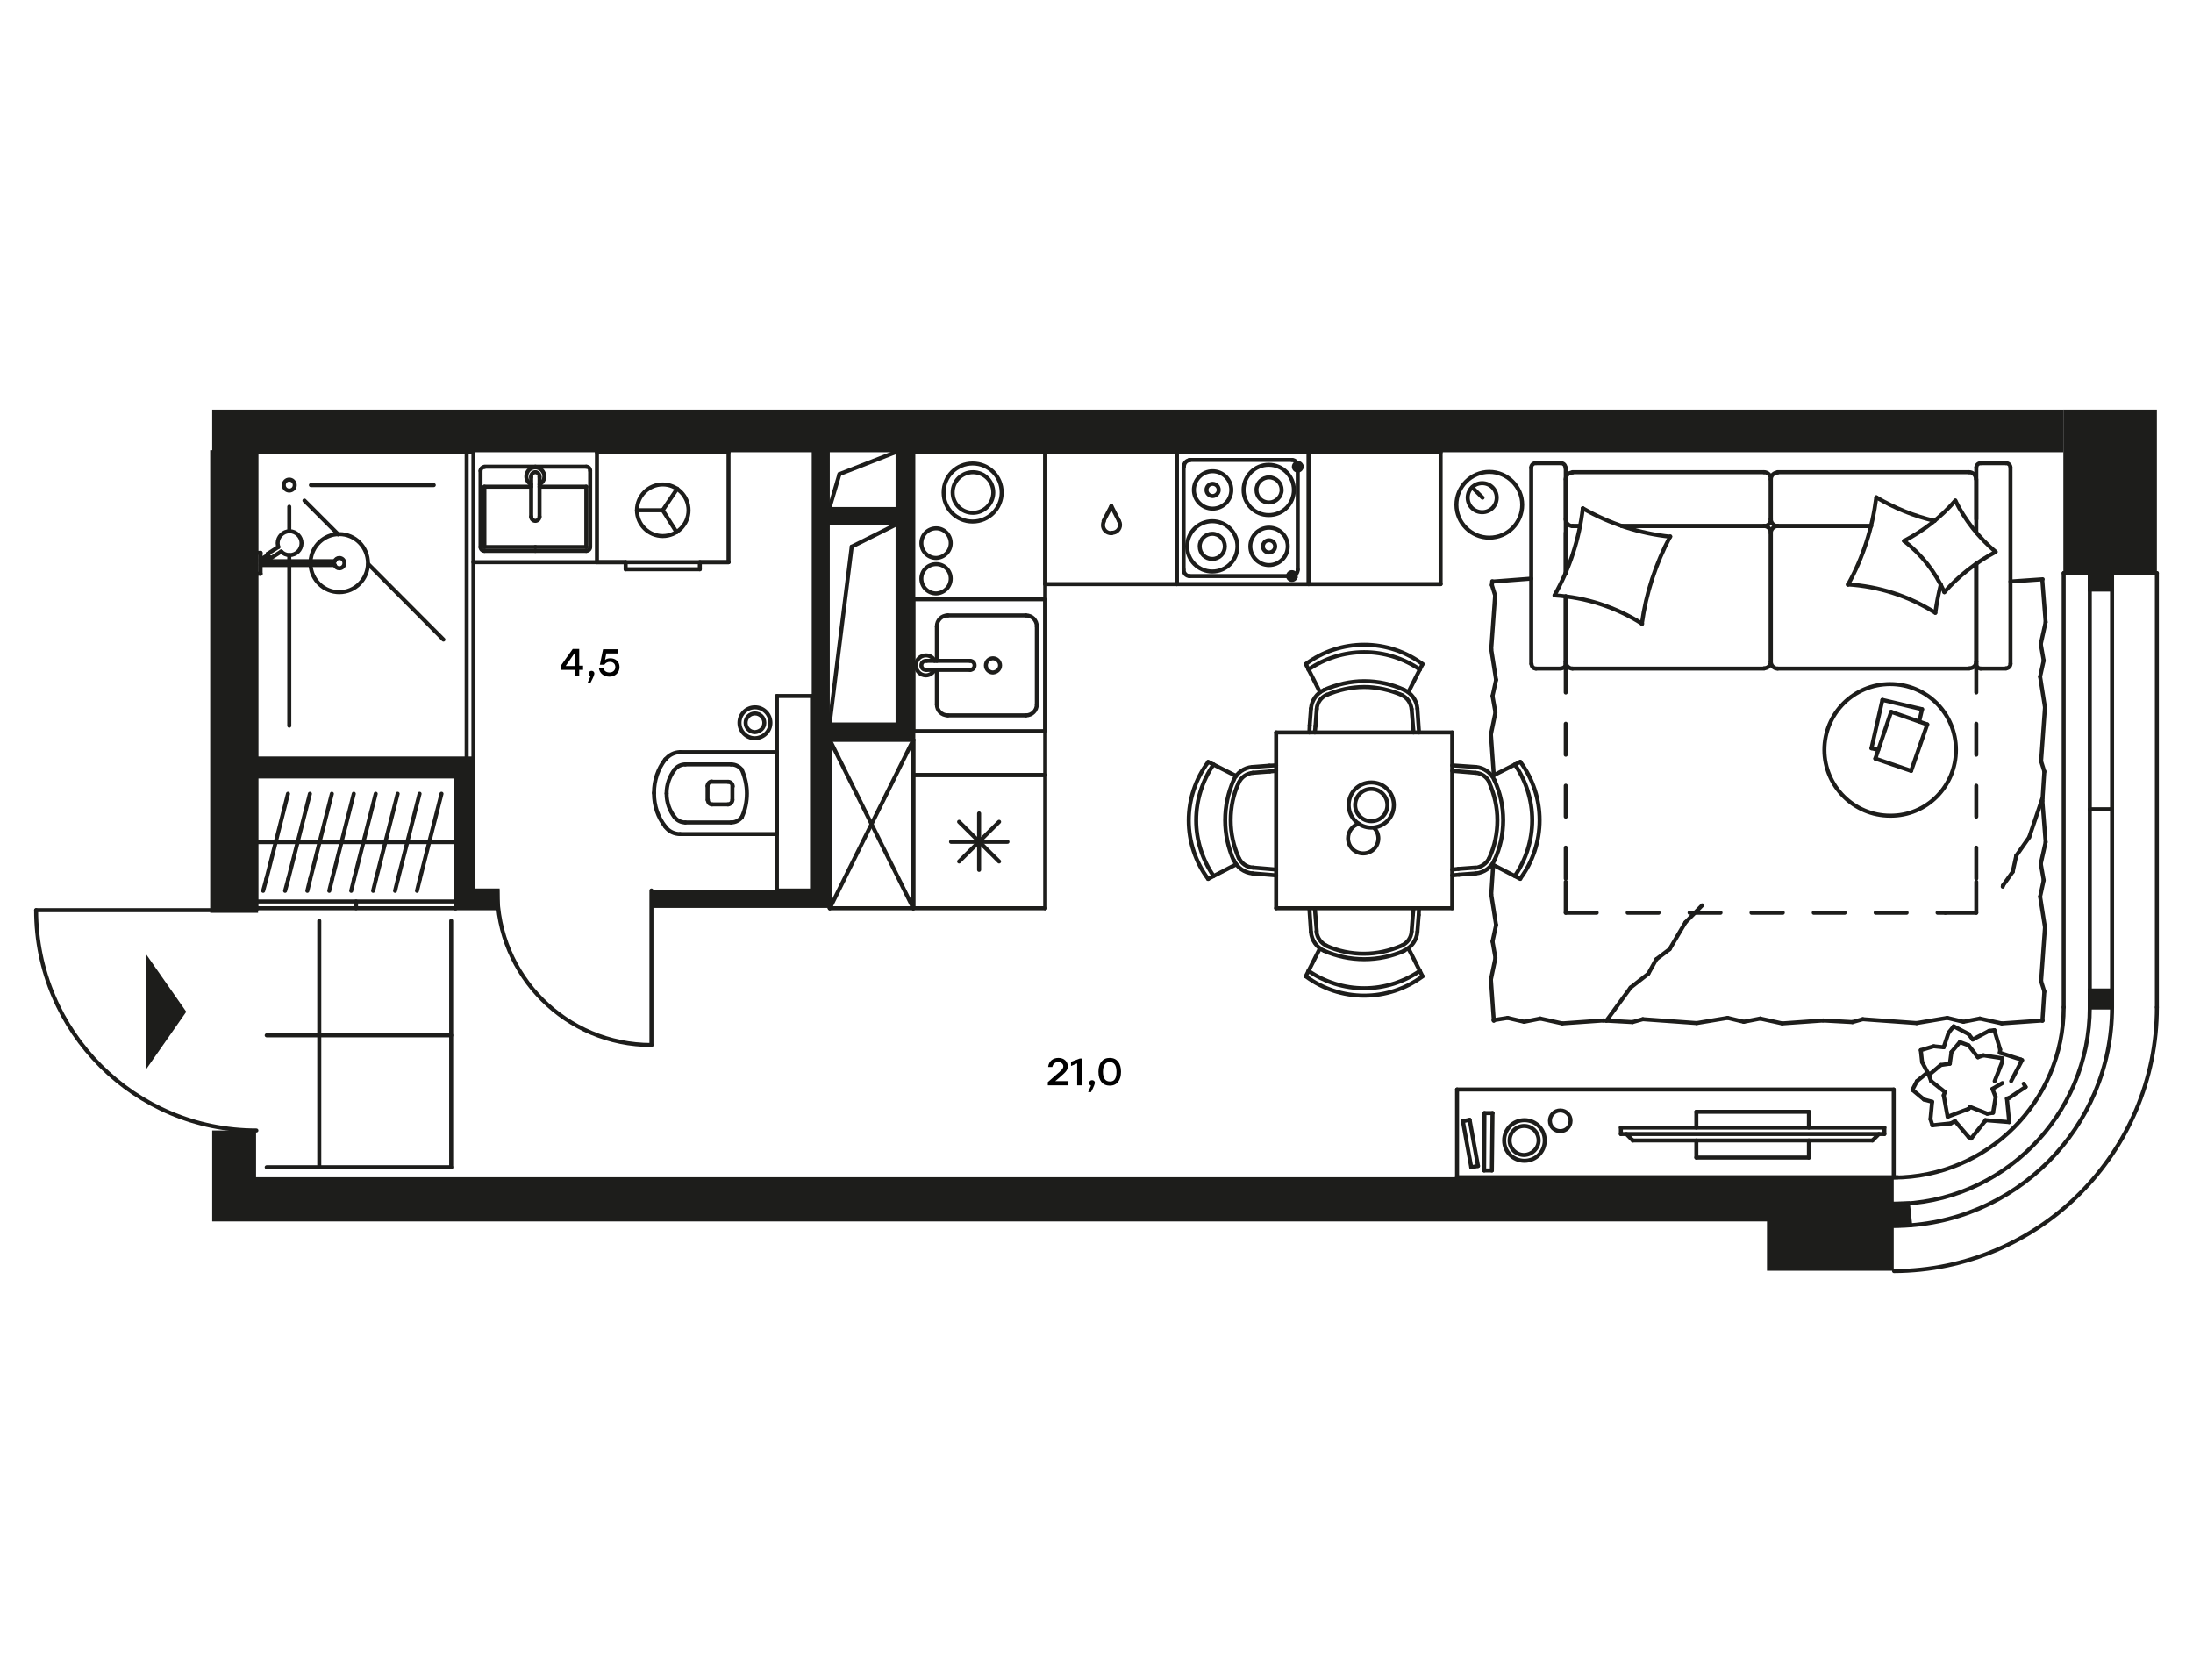 <?xml version="1.0" encoding="utf-8"?>
<!-- Generator: Adobe Illustrator 22.0.0, SVG Export Plug-In . SVG Version: 6.00 Build 0)  -->
<svg version="1.1" id="Слой_1" xmlns="http://www.w3.org/2000/svg" xmlns:xlink="http://www.w3.org/1999/xlink" x="0px" y="0px"
	 viewBox="0 0 680 521" style="enable-background:new 0 0 680 521;" xml:space="preserve">
<line style="fill:none;stroke:#1D1D1B;stroke-width:1.25;stroke-linecap:round;stroke-linejoin:round;stroke-miterlimit:10;" x1="364.9" y1="181.1" x2="405.8" y2="181.1"/>
<path style="fill:none;stroke:#1D1D1B;stroke-width:1.25;stroke-linecap:round;stroke-linejoin:round;stroke-miterlimit:10;" d="
	M397.4,151.9c0-2.1-1.7-3.9-3.9-3.9c-2.1,0-3.9,1.7-3.9,3.9s1.7,3.9,3.9,3.9C395.6,155.8,397.4,154,397.4,151.9"/>
<path style="fill:none;stroke:#1D1D1B;stroke-width:1.25;stroke-linecap:round;stroke-linejoin:round;stroke-miterlimit:10;" d="
	M379.8,169.4c0-2.1-1.7-3.9-3.9-3.9c-2.1,0-3.9,1.7-3.9,3.9s1.7,3.9,3.9,3.9C378.1,173.3,379.8,171.5,379.8,169.4"/>
<path style="fill:none;stroke:#1D1D1B;stroke-width:1.25;stroke-linecap:round;stroke-linejoin:round;stroke-miterlimit:10;" d="
	M381.8,151.9c0-3.2-2.6-5.8-5.8-5.8c-3.2,0-5.8,2.6-5.8,5.8s2.6,5.8,5.8,5.8C379.2,157.7,381.8,155.1,381.8,151.9"/>
<path style="fill:none;stroke:#1D1D1B;stroke-width:1.25;stroke-linecap:round;stroke-linejoin:round;stroke-miterlimit:10;" d="
	M395.4,169.4c0-1.1-0.9-1.9-1.9-1.9c-1.1,0-1.9,0.9-1.9,1.9c0,1.1,0.9,1.9,1.9,1.9C394.5,171.3,395.4,170.5,395.4,169.4"/>
<path style="fill:none;stroke:#1D1D1B;stroke-width:1.25;stroke-linecap:round;stroke-linejoin:round;stroke-miterlimit:10;" d="
	M383.7,169.4c0-4.3-3.5-7.8-7.8-7.8s-7.8,3.5-7.8,7.8s3.5,7.8,7.8,7.8S383.7,173.7,383.7,169.4"/>
<path style="fill:none;stroke:#1D1D1B;stroke-width:1.25;stroke-linecap:round;stroke-linejoin:round;stroke-miterlimit:10;" d="
	M399.3,169.4c0-3.2-2.6-5.8-5.8-5.8c-3.2,0-5.8,2.6-5.8,5.8s2.6,5.8,5.8,5.8C396.7,175.2,399.3,172.6,399.3,169.4"/>
<path style="fill:none;stroke:#1D1D1B;stroke-width:1.25;stroke-linecap:round;stroke-linejoin:round;stroke-miterlimit:10;" d="
	M401.2,151.9c0-4.3-3.5-7.8-7.8-7.8s-7.8,3.5-7.8,7.8s3.5,7.8,7.8,7.8C397.8,159.7,401.2,156.2,401.2,151.9"/>
<path style="fill:none;stroke:#1D1D1B;stroke-width:1.25;stroke-linecap:round;stroke-linejoin:round;stroke-miterlimit:10;" d="
	M377.9,151.9c0-1.1-0.9-1.9-1.9-1.9c-1.1,0-1.9,0.9-1.9,1.9c0,1.1,0.9,1.9,1.9,1.9C377,153.8,377.9,152.9,377.9,151.9"/>
<polygon style="fill:#1D1D1B;" points="45.9,297.8 57,313.7 45.9,329.6 "/>
<polygon style="fill:none;stroke:#1D1D1B;stroke-width:1.25;stroke-miterlimit:22.926;" points="45.9,297.8 57,313.7 45.9,329.6 
	"/>
<line style="fill:none;stroke:#1D1D1B;stroke-width:1.25;stroke-linecap:round;stroke-linejoin:round;stroke-miterlimit:10;" x1="367" y1="176.6" x2="367" y2="144.7"/>
<path style="fill:#1D1D1B;" d="M400.6,178.6h1.2c0,0.6-0.5,1.2-1.2,1.2c-0.6,0-1.2-0.5-1.2-1.2c0-0.6,0.5-1.2,1.2-1.2
	c0.6,0,1.2,0.5,1.2,1.2H400.6z"/>
<path style="fill:none;stroke:#1D1D1B;stroke-width:1.25;stroke-miterlimit:22.926;" d="M400.6,178.6h1.2c0,0.6-0.5,1.2-1.2,1.2
	c-0.6,0-1.2-0.5-1.2-1.2c0-0.6,0.5-1.2,1.2-1.2c0.6,0,1.2,0.5,1.2,1.2H400.6z"/>
<line style="fill:none;stroke:#1D1D1B;stroke-width:1.25;stroke-linecap:round;stroke-linejoin:round;stroke-miterlimit:10;" x1="400.6" y1="178.6" x2="368.8" y2="178.6"/>
<line style="fill:none;stroke:#1D1D1B;stroke-width:1.25;stroke-linecap:round;stroke-linejoin:round;stroke-miterlimit:10;" x1="402.4" y1="144.7" x2="402.4" y2="176.6"/>
<line style="fill:none;stroke:#1D1D1B;stroke-width:1.25;stroke-linecap:round;stroke-linejoin:round;stroke-miterlimit:10;" x1="368.8" y1="142.6" x2="400.6" y2="142.6"/>
<path style="fill:#1D1D1B;" d="M402.4,144.7h1.2c0,0.6-0.5,1.2-1.2,1.2c-0.6,0-1.2-0.5-1.2-1.2c0-0.6,0.5-1.2,1.2-1.2
	c0.6,0,1.2,0.5,1.2,1.2H402.4z"/>
<path style="fill:none;stroke:#1D1D1B;stroke-width:1.25;stroke-miterlimit:22.926;" d="M402.4,144.7h1.2c0,0.6-0.5,1.2-1.2,1.2
	c-0.6,0-1.2-0.5-1.2-1.2c0-0.6,0.5-1.2,1.2-1.2c0.6,0,1.2,0.5,1.2,1.2H402.4z"/>
<path style="fill:none;stroke:#1D1D1B;stroke-width:1.25;stroke-linecap:round;stroke-linejoin:round;stroke-miterlimit:10;" d="
	M402.4,176.6L402.4,176.6c0,1.1-0.8,2-1.8,2"/>
<path style="fill:none;stroke:#1D1D1B;stroke-width:1.25;stroke-linecap:round;stroke-linejoin:round;stroke-miterlimit:10;" d="
	M367.1,144.7L367.1,144.7c0-1.1,0.8-2,1.8-2"/>
<path style="fill:none;stroke:#1D1D1B;stroke-width:1.25;stroke-linecap:round;stroke-linejoin:round;stroke-miterlimit:10;" d="
	M368.8,178.6L368.8,178.6c-1,0-1.8-0.9-1.8-2"/>
<path style="fill:none;stroke:#1D1D1B;stroke-width:1.25;stroke-linecap:round;stroke-linejoin:round;stroke-miterlimit:10;" d="
	M400.6,142.6L400.6,142.6c1,0,1.8,0.9,1.8,2"/>
<line style="fill:none;stroke:#1D1D1B;stroke-width:1.25;stroke-linecap:round;stroke-linejoin:round;stroke-miterlimit:10;" x1="405.8" y1="140.2" x2="405.8" y2="181.1"/>
<line style="fill:none;stroke:#1D1D1B;stroke-width:1.25;stroke-linecap:round;stroke-linejoin:round;stroke-miterlimit:10;" x1="364.9" y1="140.2" x2="364.9" y2="181.1"/>
<line style="fill:none;stroke:#1D1D1B;stroke-width:1.25;stroke-linecap:round;stroke-linejoin:round;stroke-miterlimit:10;" x1="405.8" y1="140.2" x2="364.9" y2="140.2"/>
<line style="fill:none;stroke:#1D1D1B;stroke-width:1.25;stroke-linecap:round;stroke-linejoin:round;stroke-miterlimit:10;" x1="220.8" y1="249.4" x2="225.8" y2="249.4"/>
<line style="fill:none;stroke:#1D1D1B;stroke-width:1.25;stroke-linecap:round;stroke-linejoin:round;stroke-miterlimit:10;" x1="219.4" y1="243.7" x2="219.4" y2="248"/>
<line style="fill:none;stroke:#1D1D1B;stroke-width:1.25;stroke-linecap:round;stroke-linejoin:round;stroke-miterlimit:10;" x1="225.8" y1="242.4" x2="220.8" y2="242.4"/>
<line style="fill:none;stroke:#1D1D1B;stroke-width:1.25;stroke-linecap:round;stroke-linejoin:round;stroke-miterlimit:10;" x1="227.1" y1="248" x2="227.1" y2="243.7"/>
<line style="fill:none;stroke:#1D1D1B;stroke-width:1.25;stroke-linecap:round;stroke-linejoin:round;stroke-miterlimit:10;" x1="240.9" y1="233.2" x2="210.9" y2="233.2"/>
<line style="fill:none;stroke:#1D1D1B;stroke-width:1.25;stroke-linecap:round;stroke-linejoin:round;stroke-miterlimit:10;" x1="210.9" y1="258.6" x2="240.9" y2="258.6"/>
<line style="fill:none;stroke:#1D1D1B;stroke-width:1.25;stroke-linecap:round;stroke-linejoin:round;stroke-miterlimit:10;" x1="226.7" y1="237" x2="212.5" y2="237"/>
<line style="fill:none;stroke:#1D1D1B;stroke-width:1.25;stroke-linecap:round;stroke-linejoin:round;stroke-miterlimit:10;" x1="212.5" y1="255" x2="226.7" y2="255"/>
<line style="fill:none;stroke:#1D1D1B;stroke-width:1.25;stroke-linecap:round;stroke-linejoin:round;stroke-miterlimit:10;" x1="240.9" y1="258.6" x2="240.9" y2="233.2"/>
<path style="fill:none;stroke:#1D1D1B;stroke-width:1.25;stroke-linecap:round;stroke-linejoin:round;stroke-miterlimit:10;" d="
	M91.4,150.4c0-1-0.8-1.7-1.7-1.7c-1,0-1.7,0.8-1.7,1.7c0,1,0.8,1.7,1.7,1.7C90.6,152.1,91.4,151.4,91.4,150.4"/>
<path style="fill:none;stroke:#1D1D1B;stroke-width:1.25;stroke-linecap:round;stroke-linejoin:round;stroke-miterlimit:10;" d="
	M206.3,256.3c-2.3-2.9-3.5-6.5-3.5-10.3c0-0.1,0-0.1,0-0.2"/>
<path style="fill:none;stroke:#1D1D1B;stroke-width:1.25;stroke-linecap:round;stroke-linejoin:round;stroke-miterlimit:10;" d="
	M230,253.4c-0.8,1-2,1.6-3.3,1.6"/>
<path style="fill:none;stroke:#1D1D1B;stroke-width:1.25;stroke-linecap:round;stroke-linejoin:round;stroke-miterlimit:10;" d="
	M210.9,258.6c-1.8,0-3.5-0.8-4.6-2.3"/>
<path style="fill:none;stroke:#1D1D1B;stroke-width:1.25;stroke-linecap:round;stroke-linejoin:round;stroke-miterlimit:10;" d="
	M206.3,235.5c1.1-1.4,2.8-2.3,4.6-2.3"/>
<path style="fill:none;stroke:#1D1D1B;stroke-width:1.25;stroke-linecap:round;stroke-linejoin:round;stroke-miterlimit:10;" d="
	M202.8,245.9c0-0.1,0-0.1,0-0.2c0-3.7,1.2-7.3,3.5-10.3"/>
<path style="fill:none;stroke:#1D1D1B;stroke-width:1.25;stroke-linecap:round;stroke-linejoin:round;stroke-miterlimit:10;" d="
	M212.5,255c-1.3,0-2.5-0.6-3.3-1.6"/>
<path style="fill:none;stroke:#1D1D1B;stroke-width:1.25;stroke-linecap:round;stroke-linejoin:round;stroke-miterlimit:10;" d="
	M209.2,253.4c-1.6-2.1-2.5-4.6-2.5-7.3V246"/>
<path style="fill:none;stroke:#1D1D1B;stroke-width:1.25;stroke-linecap:round;stroke-linejoin:round;stroke-miterlimit:10;" d="
	M220.8,249.4c-0.8,0-1.3-0.6-1.3-1.4"/>
<path style="fill:none;stroke:#1D1D1B;stroke-width:1.25;stroke-linecap:round;stroke-linejoin:round;stroke-miterlimit:10;" d="
	M219.4,243.7c0-0.7,0.6-1.4,1.3-1.4"/>
<path style="fill:none;stroke:#1D1D1B;stroke-width:1.25;stroke-linecap:round;stroke-linejoin:round;stroke-miterlimit:10;" d="
	M225.8,242.4c0.7,0,1.4,0.6,1.4,1.4"/>
<path style="fill:none;stroke:#1D1D1B;stroke-width:1.25;stroke-linecap:round;stroke-linejoin:round;stroke-miterlimit:10;" d="
	M227.1,248c0,0.7-0.6,1.4-1.4,1.4"/>
<path style="fill:none;stroke:#1D1D1B;stroke-width:1.25;stroke-linecap:round;stroke-linejoin:round;stroke-miterlimit:10;" d="
	M206.7,246v-0.1c0-2.6,0.9-5.2,2.5-7.3"/>
<path style="fill:none;stroke:#1D1D1B;stroke-width:1.25;stroke-linecap:round;stroke-linejoin:round;stroke-miterlimit:10;" d="
	M209.2,238.6c0.8-1,2-1.6,3.3-1.6"/>
<path style="fill:none;stroke:#1D1D1B;stroke-width:1.25;stroke-linecap:round;stroke-linejoin:round;stroke-miterlimit:10;" d="
	M230,238.6c1,2.3,1.6,4.8,1.6,7.4c0,2.5-0.5,5.1-1.6,7.4"/>
<path style="fill:none;stroke:#1D1D1B;stroke-width:1.25;stroke-linecap:round;stroke-linejoin:round;stroke-miterlimit:10;" d="
	M226.7,237c1.3,0,2.5,0.6,3.3,1.6"/>
<rect x="639.8" y="127" style="fill:#1D1D1B;" width="29" height="50.7"/>
<polygon style="fill:#1D1D1B;" points="587.2,380 587.2,373.2 591.6,373.1 592.3,379.8 "/>
<polygon style="fill:none;stroke:#1D1D1B;stroke-width:1.25;stroke-miterlimit:22.926;" points="587.2,380 587.2,373.2 
	591.6,373.1 592.3,379.8 "/>
<rect x="648" y="177.7" style="fill:#1D1D1B;" width="6.8" height="5.1"/>
<rect x="648" y="177.7" style="fill:none;stroke:#1D1D1B;stroke-width:1.25;stroke-miterlimit:22.926;" width="6.8" height="5.1"/>
<rect x="648" y="307.1" style="fill:#1D1D1B;" width="6.8" height="5.1"/>
<rect x="648" y="307.1" style="fill:none;stroke:#1D1D1B;stroke-width:1.25;stroke-miterlimit:22.926;" width="6.8" height="5.1"/>
<polygon style="fill:#1D1D1B;" points="65.8,140.2 79.4,140.2 79.4,190.6 79.4,204.3 79.4,211.5 79.4,235.3 141.3,235.3 
	146.8,235.3 146.8,240.7 146.8,276.1 154.3,276.1 154.3,281.6 146.8,281.6 141.3,281.6 141.3,276.1 141.3,240.7 79.4,240.7 
	79.4,282.4 65.8,282.4 65.8,190.6 "/>
<polygon style="fill:none;stroke:#1D1D1B;stroke-width:1.25;stroke-miterlimit:22.926;" points="65.8,140.2 79.4,140.2 79.4,190.6 
	79.4,204.3 79.4,211.5 79.4,235.3 141.3,235.3 146.8,235.3 146.8,240.7 146.8,276.1 154.3,276.1 154.3,281.6 146.8,281.6 
	141.3,281.6 141.3,276.1 141.3,240.7 79.4,240.7 79.4,282.4 65.8,282.4 65.8,190.6 "/>
<line style="fill:none;stroke:#1D1D1B;stroke-width:1.25;stroke-linecap:round;stroke-linejoin:round;stroke-miterlimit:10;" x1="82.7" y1="361.9" x2="139.9" y2="361.9"/>
<line style="fill:none;stroke:#1D1D1B;stroke-width:1.25;stroke-linecap:round;stroke-linejoin:round;stroke-miterlimit:10;" x1="82.7" y1="321" x2="139.9" y2="321"/>
<line style="fill:none;stroke:#1D1D1B;stroke-width:1.25;stroke-linecap:round;stroke-linejoin:round;stroke-miterlimit:10;" x1="139.9" y1="361.9" x2="139.9" y2="285.5"/>
<line style="fill:none;stroke:#1D1D1B;stroke-width:1.25;stroke-linecap:round;stroke-linejoin:round;stroke-miterlimit:10;" x1="99" y1="361.9" x2="99" y2="285.5"/>
<line style="fill:none;stroke:#1D1D1B;stroke-width:1.25;stroke-linecap:round;stroke-linejoin:round;stroke-miterlimit:10;" x1="610.6" y1="207.3" x2="551.2" y2="207.3"/>
<line style="fill:none;stroke:#1D1D1B;stroke-width:1.25;stroke-linecap:round;stroke-linejoin:round;stroke-miterlimit:10;" x1="549.1" y1="205.1" x2="549.1" y2="165.2"/>
<line style="fill:none;stroke:#1D1D1B;stroke-width:1.25;stroke-linecap:round;stroke-linejoin:round;stroke-miterlimit:10;" x1="549.1" y1="161" x2="549.1" y2="148.6"/>
<line style="fill:none;stroke:#1D1D1B;stroke-width:1.25;stroke-linecap:round;stroke-linejoin:round;stroke-miterlimit:10;" x1="612.8" y1="205.8" x2="612.8" y2="174.8"/>
<line style="fill:none;stroke:#1D1D1B;stroke-width:1.25;stroke-linecap:round;stroke-linejoin:round;stroke-miterlimit:10;" x1="484" y1="207.3" x2="476.3" y2="207.3"/>
<line style="fill:none;stroke:#1D1D1B;stroke-width:1.25;stroke-linecap:round;stroke-linejoin:round;stroke-miterlimit:10;" x1="610.6" y1="146.4" x2="551.2" y2="146.4"/>
<line style="fill:none;stroke:#1D1D1B;stroke-width:1.25;stroke-linecap:round;stroke-linejoin:round;stroke-miterlimit:10;" x1="612.8" y1="174.8" x2="612.8" y2="205.1"/>
<line style="fill:none;stroke:#1D1D1B;stroke-width:1.25;stroke-linecap:round;stroke-linejoin:round;stroke-miterlimit:10;" x1="549.1" y1="165.2" x2="549.1" y2="205.1"/>
<line style="fill:none;stroke:#1D1D1B;stroke-width:1.25;stroke-linecap:round;stroke-linejoin:round;stroke-miterlimit:10;" x1="487.6" y1="163.1" x2="490" y2="163.1"/>
<line style="fill:none;stroke:#1D1D1B;stroke-width:1.25;stroke-linecap:round;stroke-linejoin:round;stroke-miterlimit:10;" x1="614.2" y1="143.6" x2="622" y2="143.6"/>
<line style="fill:none;stroke:#1D1D1B;stroke-width:1.25;stroke-linecap:round;stroke-linejoin:round;stroke-miterlimit:10;" x1="474.8" y1="205.8" x2="474.8" y2="145"/>
<line style="fill:none;stroke:#1D1D1B;stroke-width:1.25;stroke-linecap:round;stroke-linejoin:round;stroke-miterlimit:10;" x1="623.4" y1="145" x2="623.4" y2="205.8"/>
<line style="fill:none;stroke:#1D1D1B;stroke-width:1.25;stroke-linecap:round;stroke-linejoin:round;stroke-miterlimit:10;" x1="622" y1="207.3" x2="614.2" y2="207.3"/>
<line style="fill:none;stroke:#1D1D1B;stroke-width:1.25;stroke-linecap:round;stroke-linejoin:round;stroke-miterlimit:10;" x1="485.5" y1="145" x2="485.5" y2="177.7"/>
<line style="fill:none;stroke:#1D1D1B;stroke-width:1.25;stroke-linecap:round;stroke-linejoin:round;stroke-miterlimit:10;" x1="476.3" y1="143.6" x2="484" y2="143.6"/>
<line style="fill:none;stroke:#1D1D1B;stroke-width:1.25;stroke-linecap:round;stroke-linejoin:round;stroke-miterlimit:10;" x1="551.2" y1="163.1" x2="580.2" y2="163.1"/>
<line style="fill:none;stroke:#1D1D1B;stroke-width:1.25;stroke-linecap:round;stroke-linejoin:round;stroke-miterlimit:10;" x1="549.1" y1="148.6" x2="549.1" y2="161"/>
<line style="fill:none;stroke:#1D1D1B;stroke-width:1.25;stroke-linecap:round;stroke-linejoin:round;stroke-miterlimit:10;" x1="547" y1="207.3" x2="487.6" y2="207.3"/>
<line style="fill:none;stroke:#1D1D1B;stroke-width:1.25;stroke-linecap:round;stroke-linejoin:round;stroke-miterlimit:10;" x1="487.6" y1="163.1" x2="490" y2="163.1"/>
<line style="fill:none;stroke:#1D1D1B;stroke-width:1.25;stroke-linecap:round;stroke-linejoin:round;stroke-miterlimit:10;" x1="547" y1="146.4" x2="487.6" y2="146.4"/>
<line style="fill:none;stroke:#1D1D1B;stroke-width:1.25;stroke-linecap:round;stroke-linejoin:round;stroke-miterlimit:10;" x1="485.5" y1="148.6" x2="485.5" y2="161"/>
<line style="fill:none;stroke:#1D1D1B;stroke-width:1.25;stroke-linecap:round;stroke-linejoin:round;stroke-miterlimit:10;" x1="551.2" y1="163.1" x2="580.2" y2="163.1"/>
<line style="fill:none;stroke:#1D1D1B;stroke-width:1.25;stroke-linecap:round;stroke-linejoin:round;stroke-miterlimit:10;" x1="485.5" y1="205.1" x2="485.5" y2="184.9"/>
<line style="fill:none;stroke:#1D1D1B;stroke-width:1.25;stroke-linecap:round;stroke-linejoin:round;stroke-miterlimit:10;" x1="612.8" y1="161" x2="612.8" y2="148.6"/>
<line style="fill:none;stroke:#1D1D1B;stroke-width:1.25;stroke-linecap:round;stroke-linejoin:round;stroke-miterlimit:10;" x1="502.9" y1="163.1" x2="547" y2="163.1"/>
<line style="fill:none;stroke:#1D1D1B;stroke-width:1.25;stroke-linecap:round;stroke-linejoin:round;stroke-miterlimit:10;" x1="502.9" y1="163.1" x2="547" y2="163.1"/>
<line style="fill:none;stroke:#1D1D1B;stroke-width:1.25;stroke-linecap:round;stroke-linejoin:round;stroke-miterlimit:10;" x1="485.5" y1="177.7" x2="485.5" y2="165.2"/>
<line style="fill:none;stroke:#1D1D1B;stroke-width:1.25;stroke-linecap:round;stroke-linejoin:round;stroke-miterlimit:10;" x1="485.5" y1="184.9" x2="485.5" y2="205.8"/>
<line style="fill:none;stroke:#1D1D1B;stroke-width:1.25;stroke-linecap:round;stroke-linejoin:round;stroke-miterlimit:10;" x1="612.8" y1="165.2" x2="612.8" y2="145"/>
<path style="fill:none;stroke:#1D1D1B;stroke-width:1.25;stroke-linecap:round;stroke-linejoin:round;stroke-miterlimit:10;" d="
	M622,143.6c0.8,0,1.4,0.6,1.4,1.4"/>
<path style="fill:none;stroke:#1D1D1B;stroke-width:1.25;stroke-linecap:round;stroke-linejoin:round;stroke-miterlimit:10;" d="
	M551.2,163.1c-1.2,0-2.1-1-2.1-2.1"/>
<path style="fill:none;stroke:#1D1D1B;stroke-width:1.25;stroke-linecap:round;stroke-linejoin:round;stroke-miterlimit:10;" d="
	M487.6,163.1c-1.2,0-2.1-1-2.1-2.1"/>
<path style="fill:none;stroke:#1D1D1B;stroke-width:1.25;stroke-linecap:round;stroke-linejoin:round;stroke-miterlimit:10;" d="
	M612.8,205.1c0,1.2-0.9,2.1-2.1,2.1"/>
<path style="fill:none;stroke:#1D1D1B;stroke-width:1.25;stroke-linecap:round;stroke-linejoin:round;stroke-miterlimit:10;" d="
	M485.5,205.8c0,0.8-0.6,1.4-1.4,1.4"/>
<path style="fill:none;stroke:#1D1D1B;stroke-width:1.25;stroke-linecap:round;stroke-linejoin:round;stroke-miterlimit:10;" d="
	M487.6,207.3c-1.2,0-2.1-1-2.1-2.1"/>
<path style="fill:none;stroke:#1D1D1B;stroke-width:1.25;stroke-linecap:round;stroke-linejoin:round;stroke-miterlimit:10;" d="
	M623.4,205.8c0,0.8-0.6,1.4-1.4,1.4"/>
<path style="fill:none;stroke:#1D1D1B;stroke-width:1.25;stroke-linecap:round;stroke-linejoin:round;stroke-miterlimit:10;" d="
	M549.1,148.6c0-1.2,1-2.1,2.1-2.1"/>
<path style="fill:none;stroke:#1D1D1B;stroke-width:1.25;stroke-linecap:round;stroke-linejoin:round;stroke-miterlimit:10;" d="
	M474.8,145c0-0.8,0.6-1.4,1.4-1.4"/>
<path style="fill:none;stroke:#1D1D1B;stroke-width:1.25;stroke-linecap:round;stroke-linejoin:round;stroke-miterlimit:10;" d="
	M549.1,165.2c0-1.2,1-2.1,2.1-2.1"/>
<path style="fill:none;stroke:#1D1D1B;stroke-width:1.25;stroke-linecap:round;stroke-linejoin:round;stroke-miterlimit:10;" d="
	M551.2,207.3c-1.2,0-2.1-1-2.1-2.1"/>
<path style="fill:none;stroke:#1D1D1B;stroke-width:1.25;stroke-linecap:round;stroke-linejoin:round;stroke-miterlimit:10;" d="
	M547,146.4c1.2,0,2.1,1,2.1,2.1"/>
<path style="fill:none;stroke:#1D1D1B;stroke-width:1.25;stroke-linecap:round;stroke-linejoin:round;stroke-miterlimit:10;" d="
	M549.1,205.1c0,1.2-0.9,2.1-2.1,2.1"/>
<path style="fill:none;stroke:#1D1D1B;stroke-width:1.25;stroke-linecap:round;stroke-linejoin:round;stroke-miterlimit:10;" d="
	M547,163.1c1.2,0,2.1,1,2.1,2.1"/>
<path style="fill:none;stroke:#1D1D1B;stroke-width:1.25;stroke-linecap:round;stroke-linejoin:round;stroke-miterlimit:10;" d="
	M485.5,148.6c0-1.2,0.9-2.1,2.1-2.1"/>
<path style="fill:none;stroke:#1D1D1B;stroke-width:1.25;stroke-linecap:round;stroke-linejoin:round;stroke-miterlimit:10;" d="
	M610.6,146.4c1.2,0,2.1,1,2.1,2.1"/>
<path style="fill:none;stroke:#1D1D1B;stroke-width:1.25;stroke-linecap:round;stroke-linejoin:round;stroke-miterlimit:10;" d="
	M549.1,161c0,1.2-0.9,2.1-2.1,2.1"/>
<path style="fill:none;stroke:#1D1D1B;stroke-width:1.25;stroke-linecap:round;stroke-linejoin:round;stroke-miterlimit:10;" d="
	M612.8,145c0-0.8,0.6-1.4,1.4-1.4"/>
<path style="fill:none;stroke:#1D1D1B;stroke-width:1.25;stroke-linecap:round;stroke-linejoin:round;stroke-miterlimit:10;" d="
	M614.2,207.3c-0.8,0-1.4-0.6-1.4-1.4"/>
<path style="fill:none;stroke:#1D1D1B;stroke-width:1.25;stroke-linecap:round;stroke-linejoin:round;stroke-miterlimit:10;" d="
	M484,143.6c0.8,0,1.4,0.6,1.4,1.4"/>
<path style="fill:none;stroke:#1D1D1B;stroke-width:1.25;stroke-linecap:round;stroke-linejoin:round;stroke-miterlimit:10;" d="
	M476.3,207.3c-0.8,0-1.4-0.6-1.4-1.4"/>
<line style="fill:none;stroke:#1D1D1B;stroke-width:1.25;stroke-linecap:round;stroke-linejoin:round;stroke-miterlimit:10;" x1="639.9" y1="177.7" x2="668.8" y2="177.7"/>
<line style="fill:none;stroke:#1D1D1B;stroke-width:1.25;stroke-linecap:round;stroke-linejoin:round;stroke-miterlimit:10;" x1="668.8" y1="177.7" x2="668.8" y2="312.3"/>
<line style="fill:none;stroke:#1D1D1B;stroke-width:1.25;stroke-linecap:round;stroke-linejoin:round;stroke-miterlimit:10;" x1="654.9" y1="312.3" x2="648" y2="312.3"/>
<line style="fill:none;stroke:#1D1D1B;stroke-width:1.25;stroke-linecap:round;stroke-linejoin:round;stroke-miterlimit:10;" x1="639.9" y1="312.3" x2="639.9" y2="177.7"/>
<line style="fill:none;stroke:#1D1D1B;stroke-width:1.25;stroke-linecap:round;stroke-linejoin:round;stroke-miterlimit:10;" x1="648" y1="312.3" x2="654.9" y2="312.3"/>
<line style="fill:none;stroke:#1D1D1B;stroke-width:1.25;stroke-linecap:round;stroke-linejoin:round;stroke-miterlimit:10;" x1="654.9" y1="312.3" x2="654.9" y2="177.7"/>
<line style="fill:none;stroke:#1D1D1B;stroke-width:1.25;stroke-linecap:round;stroke-linejoin:round;stroke-miterlimit:10;" x1="654.9" y1="177.7" x2="648" y2="177.7"/>
<line style="fill:none;stroke:#1D1D1B;stroke-width:1.25;stroke-linecap:round;stroke-linejoin:round;stroke-miterlimit:10;" x1="648" y1="177.7" x2="648" y2="312.3"/>
<line style="fill:none;stroke:#1D1D1B;stroke-width:1.25;stroke-linecap:round;stroke-linejoin:round;stroke-miterlimit:10;" x1="648" y1="250.9" x2="654.9" y2="250.9"/>
<line style="fill:none;stroke:#1D1D1B;stroke-width:1.25;stroke-linecap:round;stroke-linejoin:round;stroke-miterlimit:10;" x1="79.5" y1="282.2" x2="11.2" y2="282.2"/>
<line style="fill:none;stroke:#1D1D1B;stroke-width:1.25;stroke-linecap:round;stroke-linejoin:round;stroke-miterlimit:10;" x1="202" y1="324" x2="202" y2="276.1"/>
<line style="fill:none;stroke:#1D1D1B;stroke-width:1.25;stroke-linecap:round;stroke-linejoin:round;stroke-miterlimit:10;" x1="257.3" y1="224" x2="264.1" y2="169.5"/>
<line style="fill:none;stroke:#1D1D1B;stroke-width:1.25;stroke-linecap:round;stroke-linejoin:round;stroke-miterlimit:10;" x1="264.1" y1="169.5" x2="277.7" y2="162.7"/>
<line style="fill:none;stroke:#1D1D1B;stroke-width:1.25;stroke-linecap:round;stroke-linejoin:round;stroke-miterlimit:10;" x1="257.3" y1="157.2" x2="260.3" y2="147"/>
<line style="fill:none;stroke:#1D1D1B;stroke-width:1.25;stroke-linecap:round;stroke-linejoin:round;stroke-miterlimit:10;" x1="260.3" y1="147" x2="277.7" y2="140.2"/>
<line style="fill:none;stroke:#1D1D1B;stroke-width:1.25;stroke-linecap:round;stroke-linejoin:round;stroke-miterlimit:10;" x1="300.8" y1="204.9" x2="287.3" y2="204.9"/>
<line style="fill:none;stroke:#1D1D1B;stroke-width:1.25;stroke-linecap:round;stroke-linejoin:round;stroke-miterlimit:10;" x1="290.5" y1="207.7" x2="290.5" y2="218.4"/>
<line style="fill:none;stroke:#1D1D1B;stroke-width:1.25;stroke-linecap:round;stroke-linejoin:round;stroke-miterlimit:10;" x1="321.5" y1="218.4" x2="321.5" y2="194.2"/>
<line style="fill:none;stroke:#1D1D1B;stroke-width:1.25;stroke-linecap:round;stroke-linejoin:round;stroke-miterlimit:10;" x1="290.5" y1="194.2" x2="290.5" y2="204.9"/>
<line style="fill:none;stroke:#1D1D1B;stroke-width:1.25;stroke-linecap:round;stroke-linejoin:round;stroke-miterlimit:10;" x1="318.1" y1="190.8" x2="293.9" y2="190.8"/>
<line style="fill:none;stroke:#1D1D1B;stroke-width:1.25;stroke-linecap:round;stroke-linejoin:round;stroke-miterlimit:10;" x1="283.2" y1="185.8" x2="283.2" y2="226.7"/>
<line style="fill:none;stroke:#1D1D1B;stroke-width:1.25;stroke-linecap:round;stroke-linejoin:round;stroke-miterlimit:10;" x1="283.2" y1="185.8" x2="324.1" y2="185.8"/>
<line style="fill:none;stroke:#1D1D1B;stroke-width:1.25;stroke-linecap:round;stroke-linejoin:round;stroke-miterlimit:10;" x1="324.1" y1="226.7" x2="324.1" y2="185.8"/>
<line style="fill:none;stroke:#1D1D1B;stroke-width:1.25;stroke-linecap:round;stroke-linejoin:round;stroke-miterlimit:10;" x1="287.3" y1="207.7" x2="300.8" y2="207.7"/>
<line style="fill:none;stroke:#1D1D1B;stroke-width:1.25;stroke-linecap:round;stroke-linejoin:round;stroke-miterlimit:10;" x1="283.2" y1="226.7" x2="324.1" y2="226.7"/>
<line style="fill:none;stroke:#1D1D1B;stroke-width:1.25;stroke-linecap:round;stroke-linejoin:round;stroke-miterlimit:10;" x1="293.9" y1="221.8" x2="318.1" y2="221.8"/>
<line style="fill:none;stroke:#1D1D1B;stroke-width:1.25;stroke-linecap:round;stroke-linejoin:round;stroke-miterlimit:10;" x1="324.1" y1="140.2" x2="364.9" y2="140.2"/>
<line style="fill:none;stroke:#1D1D1B;stroke-width:1.25;stroke-linecap:round;stroke-linejoin:round;stroke-miterlimit:10;" x1="324.1" y1="181.1" x2="324.1" y2="140.2"/>
<line style="fill:none;stroke:#1D1D1B;stroke-width:1.25;stroke-linecap:round;stroke-linejoin:round;stroke-miterlimit:10;" x1="364.9" y1="140.2" x2="364.9" y2="181.1"/>
<line style="fill:none;stroke:#1D1D1B;stroke-width:1.25;stroke-linecap:round;stroke-linejoin:round;stroke-miterlimit:10;" x1="364.9" y1="181.1" x2="324.1" y2="181.1"/>
<line style="fill:none;stroke:#1D1D1B;stroke-width:1.25;stroke-linecap:round;stroke-linejoin:round;stroke-miterlimit:10;" x1="344.7" y1="165.3" x2="344.5" y2="165.3"/>
<line style="fill:none;stroke:#1D1D1B;stroke-width:1.25;stroke-linecap:round;stroke-linejoin:round;stroke-miterlimit:10;" x1="324.1" y1="240.3" x2="283.2" y2="240.3"/>
<line style="fill:none;stroke:#1D1D1B;stroke-width:1.25;stroke-linecap:round;stroke-linejoin:round;stroke-miterlimit:10;" x1="283.2" y1="240.3" x2="283.2" y2="140.2"/>
<line style="fill:none;stroke:#1D1D1B;stroke-width:1.25;stroke-linecap:round;stroke-linejoin:round;stroke-miterlimit:10;" x1="283.2" y1="140.2" x2="324.1" y2="140.2"/>
<line style="fill:none;stroke:#1D1D1B;stroke-width:1.25;stroke-linecap:round;stroke-linejoin:round;stroke-miterlimit:10;" x1="324.1" y1="140.2" x2="324.1" y2="240.3"/>
<line style="fill:none;stroke:#1D1D1B;stroke-width:1.25;stroke-linecap:round;stroke-linejoin:round;stroke-miterlimit:10;" x1="257.3" y1="281.6" x2="283.2" y2="281.6"/>
<line style="fill:none;stroke:#1D1D1B;stroke-width:1.25;stroke-linecap:round;stroke-linejoin:round;stroke-miterlimit:10;" x1="283.2" y1="281.6" x2="283.2" y2="229.4"/>
<line style="fill:none;stroke:#1D1D1B;stroke-width:1.25;stroke-linecap:round;stroke-linejoin:round;stroke-miterlimit:10;" x1="283.2" y1="229.4" x2="257.3" y2="229.4"/>
<line style="fill:none;stroke:#1D1D1B;stroke-width:1.25;stroke-linecap:round;stroke-linejoin:round;stroke-miterlimit:10;" x1="257.3" y1="229.4" x2="257.3" y2="281.6"/>
<line style="fill:none;stroke:#1D1D1B;stroke-width:1.25;stroke-linecap:round;stroke-linejoin:round;stroke-miterlimit:10;" x1="257.3" y1="229.4" x2="283.2" y2="281.6"/>
<line style="fill:none;stroke:#1D1D1B;stroke-width:1.25;stroke-linecap:round;stroke-linejoin:round;stroke-miterlimit:10;" x1="257.3" y1="281.6" x2="283.2" y2="229.4"/>
<line style="fill:none;stroke:#1D1D1B;stroke-width:1.25;stroke-linecap:round;stroke-linejoin:round;stroke-miterlimit:10;" x1="405.8" y1="140.2" x2="446.7" y2="140.2"/>
<line style="fill:none;stroke:#1D1D1B;stroke-width:1.25;stroke-linecap:round;stroke-linejoin:round;stroke-miterlimit:10;" x1="446.7" y1="140.2" x2="446.7" y2="181.1"/>
<line style="fill:none;stroke:#1D1D1B;stroke-width:1.25;stroke-linecap:round;stroke-linejoin:round;stroke-miterlimit:10;" x1="446.7" y1="181.1" x2="405.8" y2="181.1"/>
<line style="fill:none;stroke:#1D1D1B;stroke-width:1.25;stroke-linecap:round;stroke-linejoin:round;stroke-miterlimit:10;" x1="405.8" y1="181.1" x2="405.8" y2="140.2"/>
<line style="fill:none;stroke:#1D1D1B;stroke-width:1.25;stroke-linecap:round;stroke-linejoin:round;stroke-miterlimit:10;" x1="456.2" y1="361.9" x2="453.6" y2="347.6"/>
<line style="fill:none;stroke:#1D1D1B;stroke-width:1.25;stroke-linecap:round;stroke-linejoin:round;stroke-miterlimit:10;" x1="460.3" y1="345.1" x2="462.8" y2="345.1"/>
<line style="fill:none;stroke:#1D1D1B;stroke-width:1.25;stroke-linecap:round;stroke-linejoin:round;stroke-miterlimit:10;" x1="462.8" y1="345.1" x2="462.6" y2="362.9"/>
<line style="fill:none;stroke:#1D1D1B;stroke-width:1.25;stroke-linecap:round;stroke-linejoin:round;stroke-miterlimit:10;" x1="460.2" y1="362.9" x2="460.3" y2="345.1"/>
<line style="fill:none;stroke:#1D1D1B;stroke-width:1.25;stroke-linecap:round;stroke-linejoin:round;stroke-miterlimit:10;" x1="458.3" y1="361.5" x2="456.2" y2="361.9"/>
<line style="fill:none;stroke:#1D1D1B;stroke-width:1.25;stroke-linecap:round;stroke-linejoin:round;stroke-miterlimit:10;" x1="462.6" y1="362.9" x2="460.2" y2="362.9"/>
<line style="fill:none;stroke:#1D1D1B;stroke-width:1.25;stroke-linecap:round;stroke-linejoin:round;stroke-miterlimit:10;" x1="455.7" y1="347.2" x2="458.3" y2="361.5"/>
<line style="fill:none;stroke:#1D1D1B;stroke-width:1.25;stroke-linecap:round;stroke-linejoin:round;stroke-miterlimit:10;" x1="453.6" y1="347.6" x2="455.7" y2="347.2"/>
<line style="fill:none;stroke:#1D1D1B;stroke-width:1.25;stroke-linecap:round;stroke-linejoin:round;stroke-miterlimit:10;" x1="451.8" y1="365" x2="588.4" y2="365"/>
<line style="fill:none;stroke:#1D1D1B;stroke-width:1.25;stroke-linecap:round;stroke-linejoin:round;stroke-miterlimit:10;" x1="587.2" y1="337.8" x2="451.8" y2="337.8"/>
<line style="fill:none;stroke:#1D1D1B;stroke-width:1.25;stroke-linecap:round;stroke-linejoin:round;stroke-miterlimit:10;" x1="451.8" y1="337.8" x2="451.8" y2="365"/>
<line style="fill:none;stroke:#1D1D1B;stroke-width:1.25;stroke-linecap:round;stroke-linejoin:round;stroke-miterlimit:10;" x1="526" y1="344.7" x2="526" y2="349.6"/>
<line style="fill:none;stroke:#1D1D1B;stroke-width:1.25;stroke-linecap:round;stroke-linejoin:round;stroke-miterlimit:10;" x1="526" y1="358.9" x2="560.9" y2="358.9"/>
<line style="fill:none;stroke:#1D1D1B;stroke-width:1.25;stroke-linecap:round;stroke-linejoin:round;stroke-miterlimit:10;" x1="560.9" y1="358.9" x2="560.9" y2="353.6"/>
<line style="fill:none;stroke:#1D1D1B;stroke-width:1.25;stroke-linecap:round;stroke-linejoin:round;stroke-miterlimit:10;" x1="560.9" y1="344.7" x2="526" y2="344.7"/>
<line style="fill:none;stroke:#1D1D1B;stroke-width:1.25;stroke-linecap:round;stroke-linejoin:round;stroke-miterlimit:10;" x1="560.9" y1="349.6" x2="560.9" y2="344.7"/>
<line style="fill:none;stroke:#1D1D1B;stroke-width:1.25;stroke-linecap:round;stroke-linejoin:round;stroke-miterlimit:10;" x1="526" y1="353.6" x2="526" y2="358.9"/>
<line style="fill:none;stroke:#1D1D1B;stroke-width:1.25;stroke-linecap:round;stroke-linejoin:round;stroke-miterlimit:10;" x1="583.7" y1="217" x2="596" y2="219.9"/>
<line style="fill:none;stroke:#1D1D1B;stroke-width:1.25;stroke-linecap:round;stroke-linejoin:round;stroke-miterlimit:10;" x1="596" y1="219.9" x2="595.1" y2="223.7"/>
<line style="fill:none;stroke:#1D1D1B;stroke-width:1.25;stroke-linecap:round;stroke-linejoin:round;stroke-miterlimit:10;" x1="582.4" y1="232.5" x2="580.3" y2="232"/>
<line style="fill:none;stroke:#1D1D1B;stroke-width:1.25;stroke-linecap:round;stroke-linejoin:round;stroke-miterlimit:10;" x1="580.3" y1="232" x2="583.7" y2="217"/>
<line style="fill:none;stroke:#1D1D1B;stroke-width:1.25;stroke-linecap:round;stroke-linejoin:round;stroke-miterlimit:10;" x1="586.4" y1="220.7" x2="597.6" y2="224.6"/>
<line style="fill:none;stroke:#1D1D1B;stroke-width:1.25;stroke-linecap:round;stroke-linejoin:round;stroke-miterlimit:10;" x1="597.6" y1="224.6" x2="592.6" y2="239"/>
<line style="fill:none;stroke:#1D1D1B;stroke-width:1.25;stroke-linecap:round;stroke-linejoin:round;stroke-miterlimit:10;" x1="592.6" y1="239" x2="581.5" y2="235.2"/>
<line style="fill:none;stroke:#1D1D1B;stroke-width:1.25;stroke-linecap:round;stroke-linejoin:round;stroke-miterlimit:10;" x1="581.5" y1="235.2" x2="586.4" y2="220.7"/>
<line style="fill:none;stroke:#1D1D1B;stroke-width:1.25;stroke-linecap:round;stroke-linejoin:round;stroke-miterlimit:10;" x1="463.1" y1="180.3" x2="474.8" y2="179.4"/>
<line style="fill:none;stroke:#1D1D1B;stroke-width:1.25;stroke-linecap:round;stroke-linejoin:round;stroke-miterlimit:10;" x1="633.9" y1="239.2" x2="633.3" y2="248.3"/>
<line style="fill:none;stroke:#1D1D1B;stroke-width:1.25;stroke-linecap:round;stroke-linejoin:round;stroke-miterlimit:10;" x1="632.6" y1="209.8" x2="634.1" y2="219.3"/>
<line style="fill:none;stroke:#1D1D1B;stroke-width:1.25;stroke-linecap:round;stroke-linejoin:round;stroke-miterlimit:10;" x1="632.8" y1="199.7" x2="633.7" y2="204.8"/>
<line style="fill:none;stroke:#1D1D1B;stroke-width:1.25;stroke-linecap:round;stroke-linejoin:round;stroke-miterlimit:10;" x1="633.7" y1="204.8" x2="632.6" y2="209.8"/>
<line style="fill:none;stroke:#1D1D1B;stroke-width:1.25;stroke-linecap:round;stroke-linejoin:round;stroke-miterlimit:10;" x1="632.9" y1="236" x2="633.9" y2="239.2"/>
<line style="fill:none;stroke:#1D1D1B;stroke-width:1.25;stroke-linecap:round;stroke-linejoin:round;stroke-miterlimit:10;" x1="634.1" y1="219.3" x2="632.9" y2="236"/>
<line style="fill:none;stroke:#1D1D1B;stroke-width:1.25;stroke-linecap:round;stroke-linejoin:round;stroke-miterlimit:10;" x1="633.3" y1="180.2" x2="634.3" y2="192.9"/>
<line style="fill:none;stroke:#1D1D1B;stroke-width:1.25;stroke-linecap:round;stroke-linejoin:round;stroke-miterlimit:10;" x1="634.3" y1="192.9" x2="632.8" y2="199.7"/>
<line style="fill:none;stroke:#1D1D1B;stroke-width:1.25;stroke-linecap:round;stroke-linejoin:round;stroke-miterlimit:10;" x1="633.9" y1="307.4" x2="633.3" y2="316.5"/>
<line style="fill:none;stroke:#1D1D1B;stroke-width:1.25;stroke-linecap:round;stroke-linejoin:round;stroke-miterlimit:10;" x1="632.6" y1="278" x2="634.1" y2="287.5"/>
<line style="fill:none;stroke:#1D1D1B;stroke-width:1.25;stroke-linecap:round;stroke-linejoin:round;stroke-miterlimit:10;" x1="632.8" y1="267.8" x2="633.7" y2="272.9"/>
<line style="fill:none;stroke:#1D1D1B;stroke-width:1.25;stroke-linecap:round;stroke-linejoin:round;stroke-miterlimit:10;" x1="633.7" y1="272.9" x2="632.6" y2="278"/>
<line style="fill:none;stroke:#1D1D1B;stroke-width:1.25;stroke-linecap:round;stroke-linejoin:round;stroke-miterlimit:10;" x1="632.9" y1="304.2" x2="633.9" y2="307.4"/>
<line style="fill:none;stroke:#1D1D1B;stroke-width:1.25;stroke-linecap:round;stroke-linejoin:round;stroke-miterlimit:10;" x1="634.1" y1="287.5" x2="632.9" y2="304.2"/>
<line style="fill:none;stroke:#1D1D1B;stroke-width:1.25;stroke-linecap:round;stroke-linejoin:round;stroke-miterlimit:10;" x1="633.3" y1="248.3" x2="634.3" y2="261.1"/>
<line style="fill:none;stroke:#1D1D1B;stroke-width:1.25;stroke-linecap:round;stroke-linejoin:round;stroke-miterlimit:10;" x1="634.3" y1="261.1" x2="632.8" y2="267.8"/>
<line style="fill:none;stroke:#1D1D1B;stroke-width:1.25;stroke-linecap:round;stroke-linejoin:round;stroke-miterlimit:10;" x1="574.4" y1="316.9" x2="565.3" y2="316.4"/>
<line style="fill:none;stroke:#1D1D1B;stroke-width:1.25;stroke-linecap:round;stroke-linejoin:round;stroke-miterlimit:10;" x1="603.8" y1="315.6" x2="594.3" y2="317.2"/>
<line style="fill:none;stroke:#1D1D1B;stroke-width:1.25;stroke-linecap:round;stroke-linejoin:round;stroke-miterlimit:10;" x1="613.9" y1="315.8" x2="608.8" y2="316.8"/>
<line style="fill:none;stroke:#1D1D1B;stroke-width:1.25;stroke-linecap:round;stroke-linejoin:round;stroke-miterlimit:10;" x1="608.8" y1="316.8" x2="603.8" y2="315.6"/>
<line style="fill:none;stroke:#1D1D1B;stroke-width:1.25;stroke-linecap:round;stroke-linejoin:round;stroke-miterlimit:10;" x1="577.6" y1="316" x2="574.4" y2="316.9"/>
<line style="fill:none;stroke:#1D1D1B;stroke-width:1.25;stroke-linecap:round;stroke-linejoin:round;stroke-miterlimit:10;" x1="594.3" y1="317.2" x2="577.6" y2="316"/>
<line style="fill:none;stroke:#1D1D1B;stroke-width:1.25;stroke-linecap:round;stroke-linejoin:round;stroke-miterlimit:10;" x1="633.4" y1="316.4" x2="620.7" y2="317.3"/>
<line style="fill:none;stroke:#1D1D1B;stroke-width:1.25;stroke-linecap:round;stroke-linejoin:round;stroke-miterlimit:10;" x1="620.7" y1="317.3" x2="613.9" y2="315.8"/>
<line style="fill:none;stroke:#1D1D1B;stroke-width:1.25;stroke-linecap:round;stroke-linejoin:round;stroke-miterlimit:10;" x1="506.2" y1="316.9" x2="497.1" y2="316.4"/>
<line style="fill:none;stroke:#1D1D1B;stroke-width:1.25;stroke-linecap:round;stroke-linejoin:round;stroke-miterlimit:10;" x1="535.7" y1="315.6" x2="526.1" y2="317.2"/>
<line style="fill:none;stroke:#1D1D1B;stroke-width:1.25;stroke-linecap:round;stroke-linejoin:round;stroke-miterlimit:10;" x1="545.8" y1="315.8" x2="540.7" y2="316.8"/>
<line style="fill:none;stroke:#1D1D1B;stroke-width:1.25;stroke-linecap:round;stroke-linejoin:round;stroke-miterlimit:10;" x1="540.7" y1="316.8" x2="535.7" y2="315.6"/>
<line style="fill:none;stroke:#1D1D1B;stroke-width:1.25;stroke-linecap:round;stroke-linejoin:round;stroke-miterlimit:10;" x1="509.4" y1="316" x2="506.2" y2="316.9"/>
<line style="fill:none;stroke:#1D1D1B;stroke-width:1.25;stroke-linecap:round;stroke-linejoin:round;stroke-miterlimit:10;" x1="526.1" y1="317.2" x2="509.4" y2="316"/>
<line style="fill:none;stroke:#1D1D1B;stroke-width:1.25;stroke-linecap:round;stroke-linejoin:round;stroke-miterlimit:10;" x1="565.3" y1="316.4" x2="552.6" y2="317.3"/>
<line style="fill:none;stroke:#1D1D1B;stroke-width:1.25;stroke-linecap:round;stroke-linejoin:round;stroke-miterlimit:10;" x1="552.6" y1="317.3" x2="545.8" y2="315.8"/>
<line style="fill:none;stroke:#1D1D1B;stroke-width:1.25;stroke-linecap:round;stroke-linejoin:round;stroke-miterlimit:10;" x1="467.5" y1="315.6" x2="463.1" y2="316.3"/>
<line style="fill:none;stroke:#1D1D1B;stroke-width:1.25;stroke-linecap:round;stroke-linejoin:round;stroke-miterlimit:10;" x1="477.6" y1="315.8" x2="472.6" y2="316.8"/>
<line style="fill:none;stroke:#1D1D1B;stroke-width:1.25;stroke-linecap:round;stroke-linejoin:round;stroke-miterlimit:10;" x1="472.6" y1="316.8" x2="467.5" y2="315.6"/>
<line style="fill:none;stroke:#1D1D1B;stroke-width:1.25;stroke-linecap:round;stroke-linejoin:round;stroke-miterlimit:10;" x1="497.1" y1="316.4" x2="484.4" y2="317.3"/>
<line style="fill:none;stroke:#1D1D1B;stroke-width:1.25;stroke-linecap:round;stroke-linejoin:round;stroke-miterlimit:10;" x1="484.4" y1="317.3" x2="477.6" y2="315.8"/>
<line style="fill:none;stroke:#1D1D1B;stroke-width:1.25;stroke-linecap:round;stroke-linejoin:round;stroke-miterlimit:10;" x1="463.9" y1="286.8" x2="462.4" y2="277.3"/>
<line style="fill:none;stroke:#1D1D1B;stroke-width:1.25;stroke-linecap:round;stroke-linejoin:round;stroke-miterlimit:10;" x1="463.7" y1="297" x2="462.8" y2="291.9"/>
<line style="fill:none;stroke:#1D1D1B;stroke-width:1.25;stroke-linecap:round;stroke-linejoin:round;stroke-miterlimit:10;" x1="462.8" y1="291.9" x2="463.9" y2="286.8"/>
<line style="fill:none;stroke:#1D1D1B;stroke-width:1.25;stroke-linecap:round;stroke-linejoin:round;stroke-miterlimit:10;" x1="462.4" y1="277.3" x2="463" y2="268.2"/>
<line style="fill:none;stroke:#1D1D1B;stroke-width:1.25;stroke-linecap:round;stroke-linejoin:round;stroke-miterlimit:10;" x1="463.2" y1="316.5" x2="462.3" y2="303.7"/>
<line style="fill:none;stroke:#1D1D1B;stroke-width:1.25;stroke-linecap:round;stroke-linejoin:round;stroke-miterlimit:10;" x1="462.3" y1="303.7" x2="463.7" y2="297"/>
<line style="fill:none;stroke:#1D1D1B;stroke-width:1.25;stroke-linecap:round;stroke-linejoin:round;stroke-miterlimit:10;" x1="462.6" y1="181.4" x2="462.7" y2="180.2"/>
<line style="fill:none;stroke:#1D1D1B;stroke-width:1.25;stroke-linecap:round;stroke-linejoin:round;stroke-miterlimit:10;" x1="463.9" y1="210.8" x2="462.4" y2="201.3"/>
<line style="fill:none;stroke:#1D1D1B;stroke-width:1.25;stroke-linecap:round;stroke-linejoin:round;stroke-miterlimit:10;" x1="463.7" y1="220.9" x2="462.8" y2="215.8"/>
<line style="fill:none;stroke:#1D1D1B;stroke-width:1.25;stroke-linecap:round;stroke-linejoin:round;stroke-miterlimit:10;" x1="462.8" y1="215.8" x2="463.9" y2="210.8"/>
<line style="fill:none;stroke:#1D1D1B;stroke-width:1.25;stroke-linecap:round;stroke-linejoin:round;stroke-miterlimit:10;" x1="463.6" y1="184.6" x2="462.6" y2="181.4"/>
<line style="fill:none;stroke:#1D1D1B;stroke-width:1.25;stroke-linecap:round;stroke-linejoin:round;stroke-miterlimit:10;" x1="462.4" y1="201.3" x2="463.6" y2="184.6"/>
<line style="fill:none;stroke:#1D1D1B;stroke-width:1.25;stroke-linecap:round;stroke-linejoin:round;stroke-miterlimit:10;" x1="463.2" y1="240.4" x2="462.3" y2="227.7"/>
<line style="fill:none;stroke:#1D1D1B;stroke-width:1.25;stroke-linecap:round;stroke-linejoin:round;stroke-miterlimit:10;" x1="462.3" y1="227.7" x2="463.7" y2="220.9"/>
<line style="fill:none;stroke:#1D1D1B;stroke-width:1.25;stroke-linecap:round;stroke-linejoin:round;stroke-miterlimit:10;" x1="623.4" y1="180.3" x2="633.4" y2="179.6"/>
<line style="fill:none;stroke:#1D1D1B;stroke-width:1.25;stroke-linecap:round;stroke-linejoin:round;stroke-miterlimit:10;" x1="517.7" y1="294.3" x2="522.6" y2="286"/>
<line style="fill:none;stroke:#1D1D1B;stroke-width:1.25;stroke-linecap:round;stroke-linejoin:round;stroke-miterlimit:10;" x1="511.1" y1="301.9" x2="513.6" y2="297.4"/>
<line style="fill:none;stroke:#1D1D1B;stroke-width:1.25;stroke-linecap:round;stroke-linejoin:round;stroke-miterlimit:10;" x1="513.6" y1="297.4" x2="517.7" y2="294.3"/>
<line style="fill:none;stroke:#1D1D1B;stroke-width:1.25;stroke-linecap:round;stroke-linejoin:round;stroke-miterlimit:10;" x1="522.6" y1="286" x2="527.8" y2="280.7"/>
<line style="fill:none;stroke:#1D1D1B;stroke-width:1.25;stroke-linecap:round;stroke-linejoin:round;stroke-miterlimit:10;" x1="498.1" y1="316.5" x2="505.6" y2="306.2"/>
<line style="fill:none;stroke:#1D1D1B;stroke-width:1.25;stroke-linecap:round;stroke-linejoin:round;stroke-miterlimit:10;" x1="505.6" y1="306.2" x2="511.1" y2="301.9"/>
<line style="fill:none;stroke:#1D1D1B;stroke-width:1.25;stroke-linecap:round;stroke-linejoin:round;stroke-miterlimit:10;" x1="621.1" y1="274.5" x2="621" y2="274.9"/>
<line style="fill:none;stroke:#1D1D1B;stroke-width:1.25;stroke-linecap:round;stroke-linejoin:round;stroke-miterlimit:10;" x1="625.2" y1="265.3" x2="624.1" y2="270.3"/>
<line style="fill:none;stroke:#1D1D1B;stroke-width:1.25;stroke-linecap:round;stroke-linejoin:round;stroke-miterlimit:10;" x1="624.1" y1="270.3" x2="621.1" y2="274.5"/>
<line style="fill:none;stroke:#1D1D1B;stroke-width:1.25;stroke-linecap:round;stroke-linejoin:round;stroke-miterlimit:10;" x1="633.3" y1="247.5" x2="629.2" y2="259.6"/>
<line style="fill:none;stroke:#1D1D1B;stroke-width:1.25;stroke-linecap:round;stroke-linejoin:round;stroke-miterlimit:10;" x1="629.2" y1="259.6" x2="625.2" y2="265.3"/>
<line style="fill:none;stroke:#1D1D1B;stroke-width:1.25;stroke-linecap:round;stroke-linejoin:round;stroke-miterlimit:10;" x1="485.5" y1="205.1" x2="485.5" y2="214.7"/>
<line style="fill:none;stroke:#1D1D1B;stroke-width:1.25;stroke-linecap:round;stroke-linejoin:round;stroke-miterlimit:10;" x1="485.5" y1="224.4" x2="485.5" y2="234"/>
<line style="fill:none;stroke:#1D1D1B;stroke-width:1.25;stroke-linecap:round;stroke-linejoin:round;stroke-miterlimit:10;" x1="485.5" y1="243.6" x2="485.5" y2="253.2"/>
<line style="fill:none;stroke:#1D1D1B;stroke-width:1.25;stroke-linecap:round;stroke-linejoin:round;stroke-miterlimit:10;" x1="485.5" y1="262.8" x2="485.5" y2="272.4"/>
<line style="fill:none;stroke:#1D1D1B;stroke-width:1.25;stroke-linecap:round;stroke-linejoin:round;stroke-miterlimit:10;" x1="485.5" y1="273.4" x2="485.5" y2="283"/>
<line style="fill:none;stroke:#1D1D1B;stroke-width:1.25;stroke-linecap:round;stroke-linejoin:round;stroke-miterlimit:10;" x1="612.8" y1="205.1" x2="612.8" y2="214.7"/>
<line style="fill:none;stroke:#1D1D1B;stroke-width:1.25;stroke-linecap:round;stroke-linejoin:round;stroke-miterlimit:10;" x1="612.8" y1="224.4" x2="612.8" y2="234"/>
<line style="fill:none;stroke:#1D1D1B;stroke-width:1.25;stroke-linecap:round;stroke-linejoin:round;stroke-miterlimit:10;" x1="612.8" y1="243.6" x2="612.8" y2="253.2"/>
<line style="fill:none;stroke:#1D1D1B;stroke-width:1.25;stroke-linecap:round;stroke-linejoin:round;stroke-miterlimit:10;" x1="612.8" y1="262.8" x2="612.8" y2="272.4"/>
<line style="fill:none;stroke:#1D1D1B;stroke-width:1.25;stroke-linecap:round;stroke-linejoin:round;stroke-miterlimit:10;" x1="612.8" y1="273.4" x2="612.8" y2="283"/>
<line style="fill:none;stroke:#1D1D1B;stroke-width:1.25;stroke-linecap:round;stroke-linejoin:round;stroke-miterlimit:10;" x1="485.5" y1="283" x2="495.1" y2="283"/>
<line style="fill:none;stroke:#1D1D1B;stroke-width:1.25;stroke-linecap:round;stroke-linejoin:round;stroke-miterlimit:10;" x1="504.7" y1="283" x2="514.3" y2="283"/>
<line style="fill:none;stroke:#1D1D1B;stroke-width:1.25;stroke-linecap:round;stroke-linejoin:round;stroke-miterlimit:10;" x1="523.9" y1="283" x2="533.5" y2="283"/>
<line style="fill:none;stroke:#1D1D1B;stroke-width:1.25;stroke-linecap:round;stroke-linejoin:round;stroke-miterlimit:10;" x1="543.1" y1="283" x2="552.8" y2="283"/>
<line style="fill:none;stroke:#1D1D1B;stroke-width:1.25;stroke-linecap:round;stroke-linejoin:round;stroke-miterlimit:10;" x1="562.4" y1="283" x2="572" y2="283"/>
<line style="fill:none;stroke:#1D1D1B;stroke-width:1.25;stroke-linecap:round;stroke-linejoin:round;stroke-miterlimit:10;" x1="581.6" y1="283" x2="591.2" y2="283"/>
<line style="fill:none;stroke:#1D1D1B;stroke-width:1.25;stroke-linecap:round;stroke-linejoin:round;stroke-miterlimit:10;" x1="600.8" y1="283" x2="603.2" y2="283"/>
<line style="fill:none;stroke:#1D1D1B;stroke-width:1.25;stroke-linecap:round;stroke-linejoin:round;stroke-miterlimit:10;" x1="603.2" y1="283" x2="612.8" y2="283"/>
<line style="fill:none;stroke:#1D1D1B;stroke-width:1.25;stroke-linecap:round;stroke-linejoin:round;stroke-miterlimit:10;" x1="395.7" y1="281.6" x2="395.7" y2="227.1"/>
<line style="fill:none;stroke:#1D1D1B;stroke-width:1.25;stroke-linecap:round;stroke-linejoin:round;stroke-miterlimit:10;" x1="395.7" y1="227.1" x2="450.3" y2="227.1"/>
<line style="fill:none;stroke:#1D1D1B;stroke-width:1.25;stroke-linecap:round;stroke-linejoin:round;stroke-miterlimit:10;" x1="450.3" y1="227.1" x2="450.3" y2="281.6"/>
<line style="fill:none;stroke:#1D1D1B;stroke-width:1.25;stroke-linecap:round;stroke-linejoin:round;stroke-miterlimit:10;" x1="450.3" y1="281.6" x2="395.7" y2="281.6"/>
<line style="fill:none;stroke:#1D1D1B;stroke-width:1.25;stroke-linecap:round;stroke-linejoin:round;stroke-miterlimit:10;" x1="374.6" y1="236.2" x2="383.3" y2="240.6"/>
<line style="fill:none;stroke:#1D1D1B;stroke-width:1.25;stroke-linecap:round;stroke-linejoin:round;stroke-miterlimit:10;" x1="374.6" y1="272.5" x2="383.3" y2="268"/>
<line style="fill:none;stroke:#1D1D1B;stroke-width:1.25;stroke-linecap:round;stroke-linejoin:round;stroke-miterlimit:10;" x1="393.6" y1="237.4" x2="388.4" y2="237.8"/>
<line style="fill:none;stroke:#1D1D1B;stroke-width:1.25;stroke-linecap:round;stroke-linejoin:round;stroke-miterlimit:10;" x1="393.7" y1="239.2" x2="388.5" y2="239.6"/>
<line style="fill:none;stroke:#1D1D1B;stroke-width:1.25;stroke-linecap:round;stroke-linejoin:round;stroke-miterlimit:10;" x1="395.7" y1="271.4" x2="388.4" y2="270.8"/>
<line style="fill:none;stroke:#1D1D1B;stroke-width:1.25;stroke-linecap:round;stroke-linejoin:round;stroke-miterlimit:10;" x1="395.7" y1="269.6" x2="388.5" y2="269"/>
<line style="fill:none;stroke:#1D1D1B;stroke-width:1.25;stroke-linecap:round;stroke-linejoin:round;stroke-miterlimit:10;" x1="395.7" y1="239" x2="393.7" y2="239.2"/>
<line style="fill:none;stroke:#1D1D1B;stroke-width:1.25;stroke-linecap:round;stroke-linejoin:round;stroke-miterlimit:10;" x1="395.7" y1="237.3" x2="393.6" y2="237.4"/>
<line style="fill:none;stroke:#1D1D1B;stroke-width:1.25;stroke-linecap:round;stroke-linejoin:round;stroke-miterlimit:10;" x1="407.9" y1="225.1" x2="408.3" y2="219.8"/>
<line style="fill:none;stroke:#1D1D1B;stroke-width:1.25;stroke-linecap:round;stroke-linejoin:round;stroke-miterlimit:10;" x1="406" y1="227.1" x2="406.1" y2="224.9"/>
<line style="fill:none;stroke:#1D1D1B;stroke-width:1.25;stroke-linecap:round;stroke-linejoin:round;stroke-miterlimit:10;" x1="407.7" y1="227.1" x2="407.9" y2="225.1"/>
<line style="fill:none;stroke:#1D1D1B;stroke-width:1.25;stroke-linecap:round;stroke-linejoin:round;stroke-miterlimit:10;" x1="438.3" y1="227.1" x2="437.7" y2="219.8"/>
<line style="fill:none;stroke:#1D1D1B;stroke-width:1.25;stroke-linecap:round;stroke-linejoin:round;stroke-miterlimit:10;" x1="440" y1="227.1" x2="439.5" y2="219.7"/>
<line style="fill:none;stroke:#1D1D1B;stroke-width:1.25;stroke-linecap:round;stroke-linejoin:round;stroke-miterlimit:10;" x1="406.1" y1="224.9" x2="406.5" y2="219.7"/>
<line style="fill:none;stroke:#1D1D1B;stroke-width:1.25;stroke-linecap:round;stroke-linejoin:round;stroke-miterlimit:10;" x1="441.1" y1="205.9" x2="436.7" y2="214.6"/>
<line style="fill:none;stroke:#1D1D1B;stroke-width:1.25;stroke-linecap:round;stroke-linejoin:round;stroke-miterlimit:10;" x1="404.9" y1="205.9" x2="409.3" y2="214.6"/>
<line style="fill:none;stroke:#1D1D1B;stroke-width:1.25;stroke-linecap:round;stroke-linejoin:round;stroke-miterlimit:10;" x1="438.1" y1="283.6" x2="437.7" y2="288.8"/>
<line style="fill:none;stroke:#1D1D1B;stroke-width:1.25;stroke-linecap:round;stroke-linejoin:round;stroke-miterlimit:10;" x1="440" y1="281.6" x2="439.9" y2="283.7"/>
<line style="fill:none;stroke:#1D1D1B;stroke-width:1.25;stroke-linecap:round;stroke-linejoin:round;stroke-miterlimit:10;" x1="438.3" y1="281.6" x2="438.1" y2="283.6"/>
<line style="fill:none;stroke:#1D1D1B;stroke-width:1.25;stroke-linecap:round;stroke-linejoin:round;stroke-miterlimit:10;" x1="407.7" y1="281.6" x2="408.3" y2="288.8"/>
<line style="fill:none;stroke:#1D1D1B;stroke-width:1.25;stroke-linecap:round;stroke-linejoin:round;stroke-miterlimit:10;" x1="406" y1="281.6" x2="406.5" y2="288.9"/>
<line style="fill:none;stroke:#1D1D1B;stroke-width:1.25;stroke-linecap:round;stroke-linejoin:round;stroke-miterlimit:10;" x1="439.9" y1="283.7" x2="439.5" y2="288.9"/>
<line style="fill:none;stroke:#1D1D1B;stroke-width:1.25;stroke-linecap:round;stroke-linejoin:round;stroke-miterlimit:10;" x1="404.9" y1="302.7" x2="409.3" y2="294"/>
<line style="fill:none;stroke:#1D1D1B;stroke-width:1.25;stroke-linecap:round;stroke-linejoin:round;stroke-miterlimit:10;" x1="441.1" y1="302.7" x2="436.7" y2="294"/>
<line style="fill:none;stroke:#1D1D1B;stroke-width:1.25;stroke-linecap:round;stroke-linejoin:round;stroke-miterlimit:10;" x1="452.2" y1="269.4" x2="457.5" y2="269"/>
<line style="fill:none;stroke:#1D1D1B;stroke-width:1.25;stroke-linecap:round;stroke-linejoin:round;stroke-miterlimit:10;" x1="450.3" y1="271.4" x2="452.4" y2="271.2"/>
<line style="fill:none;stroke:#1D1D1B;stroke-width:1.25;stroke-linecap:round;stroke-linejoin:round;stroke-miterlimit:10;" x1="450.3" y1="269.6" x2="452.2" y2="269.4"/>
<line style="fill:none;stroke:#1D1D1B;stroke-width:1.25;stroke-linecap:round;stroke-linejoin:round;stroke-miterlimit:10;" x1="450.3" y1="239" x2="457.5" y2="239.6"/>
<line style="fill:none;stroke:#1D1D1B;stroke-width:1.25;stroke-linecap:round;stroke-linejoin:round;stroke-miterlimit:10;" x1="450.3" y1="237.3" x2="457.6" y2="237.8"/>
<line style="fill:none;stroke:#1D1D1B;stroke-width:1.25;stroke-linecap:round;stroke-linejoin:round;stroke-miterlimit:10;" x1="452.4" y1="271.2" x2="457.6" y2="270.8"/>
<line style="fill:none;stroke:#1D1D1B;stroke-width:1.25;stroke-linecap:round;stroke-linejoin:round;stroke-miterlimit:10;" x1="471.4" y1="236.2" x2="462.7" y2="240.6"/>
<line style="fill:none;stroke:#1D1D1B;stroke-width:1.25;stroke-linecap:round;stroke-linejoin:round;stroke-miterlimit:10;" x1="471.4" y1="272.5" x2="462.7" y2="268"/>
<line style="fill:none;stroke:#1D1D1B;stroke-width:1.25;stroke-linecap:round;stroke-linejoin:round;stroke-miterlimit:10;" x1="587.2" y1="337.8" x2="587.2" y2="365"/>
<line style="fill:none;stroke:#1D1D1B;stroke-width:1.25;stroke-linecap:round;stroke-linejoin:round;stroke-miterlimit:10;" x1="459.7" y1="154.3" x2="456.5" y2="151.1"/>
<line style="fill:none;stroke:#1D1D1B;stroke-width:1.25;stroke-linecap:round;stroke-linejoin:round;stroke-miterlimit:10;" x1="141.3" y1="281.6" x2="79.5" y2="281.6"/>
<line style="fill:none;stroke:#1D1D1B;stroke-width:1.25;stroke-linecap:round;stroke-linejoin:round;stroke-miterlimit:10;" x1="79.5" y1="281.6" x2="79.5" y2="240.7"/>
<line style="fill:none;stroke:#1D1D1B;stroke-width:1.25;stroke-linecap:round;stroke-linejoin:round;stroke-miterlimit:10;" x1="79.5" y1="240.7" x2="141.3" y2="240.7"/>
<line style="fill:none;stroke:#1D1D1B;stroke-width:1.25;stroke-linecap:round;stroke-linejoin:round;stroke-miterlimit:10;" x1="141.3" y1="240.7" x2="141.3" y2="281.6"/>
<line style="fill:none;stroke:#1D1D1B;stroke-width:1.25;stroke-linecap:round;stroke-linejoin:round;stroke-miterlimit:10;" x1="141.3" y1="279.5" x2="79.5" y2="279.5"/>
<line style="fill:none;stroke:#1D1D1B;stroke-width:1.25;stroke-linecap:round;stroke-linejoin:round;stroke-miterlimit:10;" x1="141.3" y1="261.1" x2="79.5" y2="261.1"/>
<line style="fill:none;stroke:#1D1D1B;stroke-width:1.25;stroke-linecap:round;stroke-linejoin:round;stroke-miterlimit:10;" x1="110.4" y1="281.6" x2="110.4" y2="279.5"/>
<line style="fill:none;stroke:#1D1D1B;stroke-width:1.25;stroke-linecap:round;stroke-linejoin:round;stroke-miterlimit:10;" x1="81.6" y1="276.2" x2="82.6" y2="272.5"/>
<line style="fill:none;stroke:#1D1D1B;stroke-width:1.25;stroke-linecap:round;stroke-linejoin:round;stroke-miterlimit:10;" x1="82.6" y1="272.5" x2="89.3" y2="246.1"/>
<line style="fill:none;stroke:#1D1D1B;stroke-width:1.25;stroke-linecap:round;stroke-linejoin:round;stroke-miterlimit:10;" x1="88.4" y1="276.2" x2="89.4" y2="272.5"/>
<line style="fill:none;stroke:#1D1D1B;stroke-width:1.25;stroke-linecap:round;stroke-linejoin:round;stroke-miterlimit:10;" x1="89.4" y1="272.5" x2="96.1" y2="246.1"/>
<line style="fill:none;stroke:#1D1D1B;stroke-width:1.25;stroke-linecap:round;stroke-linejoin:round;stroke-miterlimit:10;" x1="95.3" y1="276.2" x2="96.2" y2="272.5"/>
<line style="fill:none;stroke:#1D1D1B;stroke-width:1.25;stroke-linecap:round;stroke-linejoin:round;stroke-miterlimit:10;" x1="96.2" y1="272.5" x2="102.9" y2="246.1"/>
<line style="fill:none;stroke:#1D1D1B;stroke-width:1.25;stroke-linecap:round;stroke-linejoin:round;stroke-miterlimit:10;" x1="102.1" y1="276.2" x2="103" y2="272.5"/>
<line style="fill:none;stroke:#1D1D1B;stroke-width:1.25;stroke-linecap:round;stroke-linejoin:round;stroke-miterlimit:10;" x1="103" y1="272.5" x2="109.7" y2="246.1"/>
<line style="fill:none;stroke:#1D1D1B;stroke-width:1.25;stroke-linecap:round;stroke-linejoin:round;stroke-miterlimit:10;" x1="108.9" y1="276.2" x2="109.8" y2="272.5"/>
<line style="fill:none;stroke:#1D1D1B;stroke-width:1.25;stroke-linecap:round;stroke-linejoin:round;stroke-miterlimit:10;" x1="109.8" y1="272.5" x2="116.5" y2="246.1"/>
<line style="fill:none;stroke:#1D1D1B;stroke-width:1.25;stroke-linecap:round;stroke-linejoin:round;stroke-miterlimit:10;" x1="115.7" y1="276.2" x2="116.6" y2="272.5"/>
<line style="fill:none;stroke:#1D1D1B;stroke-width:1.25;stroke-linecap:round;stroke-linejoin:round;stroke-miterlimit:10;" x1="116.6" y1="272.5" x2="123.3" y2="246.1"/>
<line style="fill:none;stroke:#1D1D1B;stroke-width:1.25;stroke-linecap:round;stroke-linejoin:round;stroke-miterlimit:10;" x1="122.5" y1="276.2" x2="123.4" y2="272.5"/>
<line style="fill:none;stroke:#1D1D1B;stroke-width:1.25;stroke-linecap:round;stroke-linejoin:round;stroke-miterlimit:10;" x1="123.4" y1="272.5" x2="130.1" y2="246.1"/>
<line style="fill:none;stroke:#1D1D1B;stroke-width:1.25;stroke-linecap:round;stroke-linejoin:round;stroke-miterlimit:10;" x1="129.3" y1="276.2" x2="130.2" y2="272.5"/>
<line style="fill:none;stroke:#1D1D1B;stroke-width:1.25;stroke-linecap:round;stroke-linejoin:round;stroke-miterlimit:10;" x1="130.2" y1="272.5" x2="136.9" y2="246.1"/>
<line style="fill:none;stroke:#1D1D1B;stroke-width:1.25;stroke-linecap:round;stroke-linejoin:round;stroke-miterlimit:10;" x1="146.8" y1="235.2" x2="79.5" y2="235.2"/>
<line style="fill:none;stroke:#1D1D1B;stroke-width:1.25;stroke-linecap:round;stroke-linejoin:round;stroke-miterlimit:10;" x1="79.5" y1="235.2" x2="79.5" y2="140.2"/>
<line style="fill:none;stroke:#1D1D1B;stroke-width:1.25;stroke-linecap:round;stroke-linejoin:round;stroke-miterlimit:10;" x1="79.5" y1="140.2" x2="146.8" y2="140.2"/>
<line style="fill:none;stroke:#1D1D1B;stroke-width:1.25;stroke-linecap:round;stroke-linejoin:round;stroke-miterlimit:10;" x1="146.8" y1="140.2" x2="146.8" y2="235.2"/>
<line style="fill:none;stroke:#1D1D1B;stroke-width:1.25;stroke-linecap:round;stroke-linejoin:round;stroke-miterlimit:10;" x1="144.7" y1="140.2" x2="144.7" y2="235.2"/>
<line style="fill:none;stroke:#1D1D1B;stroke-width:1.25;stroke-linecap:round;stroke-linejoin:round;stroke-miterlimit:10;" x1="89.7" y1="157.1" x2="89.7" y2="164.7"/>
<line style="fill:none;stroke:#1D1D1B;stroke-width:1.25;stroke-linecap:round;stroke-linejoin:round;stroke-miterlimit:10;" x1="96.4" y1="150.4" x2="134.5" y2="150.4"/>
<line style="fill:none;stroke:#1D1D1B;stroke-width:1.25;stroke-linecap:round;stroke-linejoin:round;stroke-miterlimit:10;" x1="94.4" y1="155.2" x2="104.9" y2="165.7"/>
<line style="fill:none;stroke:#1D1D1B;stroke-width:1.25;stroke-linecap:round;stroke-linejoin:round;stroke-miterlimit:10;" x1="225.9" y1="174.3" x2="225.9" y2="140.2"/>
<line style="fill:none;stroke:#1D1D1B;stroke-width:1.25;stroke-linecap:round;stroke-linejoin:round;stroke-miterlimit:10;" x1="225.9" y1="140.2" x2="185.1" y2="140.2"/>
<line style="fill:none;stroke:#1D1D1B;stroke-width:1.25;stroke-linecap:round;stroke-linejoin:round;stroke-miterlimit:10;" x1="185.1" y1="140.2" x2="185.1" y2="174.3"/>
<line style="fill:none;stroke:#1D1D1B;stroke-width:1.25;stroke-linecap:round;stroke-linejoin:round;stroke-miterlimit:10;" x1="185.1" y1="174.3" x2="194" y2="174.3"/>
<line style="fill:none;stroke:#1D1D1B;stroke-width:1.25;stroke-linecap:round;stroke-linejoin:round;stroke-miterlimit:10;" x1="217" y1="174.3" x2="217" y2="176.5"/>
<line style="fill:none;stroke:#1D1D1B;stroke-width:1.25;stroke-linecap:round;stroke-linejoin:round;stroke-miterlimit:10;" x1="217" y1="176.5" x2="194" y2="176.5"/>
<line style="fill:none;stroke:#1D1D1B;stroke-width:1.25;stroke-linecap:round;stroke-linejoin:round;stroke-miterlimit:10;" x1="194" y1="176.5" x2="194" y2="174.3"/>
<line style="fill:none;stroke:#1D1D1B;stroke-width:1.25;stroke-linecap:round;stroke-linejoin:round;stroke-miterlimit:10;" x1="183" y1="146" x2="183" y2="169.6"/>
<line style="fill:none;stroke:#1D1D1B;stroke-width:1.25;stroke-linecap:round;stroke-linejoin:round;stroke-miterlimit:10;" x1="181.8" y1="170.8" x2="166" y2="170.8"/>
<line style="fill:none;stroke:#1D1D1B;stroke-width:1.25;stroke-linecap:round;stroke-linejoin:round;stroke-miterlimit:10;" x1="181.8" y1="169.6" x2="181.8" y2="150.9"/>
<line style="fill:none;stroke:#1D1D1B;stroke-width:1.25;stroke-linecap:round;stroke-linejoin:round;stroke-miterlimit:10;" x1="164.7" y1="147.9" x2="164.7" y2="160.2"/>
<line style="fill:none;stroke:#1D1D1B;stroke-width:1.25;stroke-linecap:round;stroke-linejoin:round;stroke-miterlimit:10;" x1="167.3" y1="160.2" x2="167.3" y2="147.9"/>
<line style="fill:none;stroke:#1D1D1B;stroke-width:1.25;stroke-linecap:round;stroke-linejoin:round;stroke-miterlimit:10;" x1="181.8" y1="150.9" x2="167.3" y2="150.9"/>
<line style="fill:none;stroke:#1D1D1B;stroke-width:1.25;stroke-linecap:round;stroke-linejoin:round;stroke-miterlimit:10;" x1="217" y1="174.3" x2="225.9" y2="174.3"/>
<line style="fill:none;stroke:#1D1D1B;stroke-width:1.25;stroke-linecap:round;stroke-linejoin:round;stroke-miterlimit:10;" x1="205.5" y1="158.2" x2="197.5" y2="158.2"/>
<line style="fill:none;stroke:#1D1D1B;stroke-width:1.25;stroke-linecap:round;stroke-linejoin:round;stroke-miterlimit:10;" x1="205.5" y1="158.2" x2="210" y2="151.5"/>
<line style="fill:none;stroke:#1D1D1B;stroke-width:1.25;stroke-linecap:round;stroke-linejoin:round;stroke-miterlimit:10;" x1="205.5" y1="158.2" x2="209.8" y2="165"/>
<line style="fill:none;stroke:#1D1D1B;stroke-width:1.25;stroke-linecap:round;stroke-linejoin:round;stroke-miterlimit:10;" x1="251.8" y1="215.8" x2="251.8" y2="276.1"/>
<line style="fill:none;stroke:#1D1D1B;stroke-width:1.25;stroke-linecap:round;stroke-linejoin:round;stroke-miterlimit:10;" x1="251.8" y1="276.1" x2="240.9" y2="276.1"/>
<line style="fill:none;stroke:#1D1D1B;stroke-width:1.25;stroke-linecap:round;stroke-linejoin:round;stroke-miterlimit:10;" x1="240.9" y1="276.1" x2="240.9" y2="215.8"/>
<line style="fill:none;stroke:#1D1D1B;stroke-width:1.25;stroke-linecap:round;stroke-linejoin:round;stroke-miterlimit:10;" x1="240.9" y1="215.8" x2="251.8" y2="215.8"/>
<line style="fill:none;stroke:#1D1D1B;stroke-width:1.25;stroke-linecap:round;stroke-linejoin:round;stroke-miterlimit:10;" x1="146.8" y1="174.3" x2="225.9" y2="174.3"/>
<line style="fill:none;stroke:#1D1D1B;stroke-width:1.25;stroke-linecap:round;stroke-linejoin:round;stroke-miterlimit:10;" x1="89.7" y1="172.1" x2="89.7" y2="174"/>
<line style="fill:none;stroke:#1D1D1B;stroke-width:1.25;stroke-linecap:round;stroke-linejoin:round;stroke-miterlimit:10;" x1="89.7" y1="175.2" x2="89.7" y2="225"/>
<line style="fill:none;stroke:#1D1D1B;stroke-width:1.25;stroke-linecap:round;stroke-linejoin:round;stroke-miterlimit:10;" x1="114.2" y1="174.9" x2="137.5" y2="198.3"/>
<line style="fill:none;stroke:#1D1D1B;stroke-width:1.25;stroke-linecap:round;stroke-linejoin:round;stroke-miterlimit:10;" x1="166" y1="144.7" x2="181.8" y2="144.7"/>
<line style="fill:none;stroke:#1D1D1B;stroke-width:1.25;stroke-linecap:round;stroke-linejoin:round;stroke-miterlimit:10;" x1="166" y1="169.6" x2="181.8" y2="169.6"/>
<line style="fill:none;stroke:#1D1D1B;stroke-width:1.25;stroke-linecap:round;stroke-linejoin:round;stroke-miterlimit:10;" x1="149" y1="146" x2="149" y2="169.6"/>
<line style="fill:none;stroke:#1D1D1B;stroke-width:1.25;stroke-linecap:round;stroke-linejoin:round;stroke-miterlimit:10;" x1="150.2" y1="170.8" x2="166" y2="170.8"/>
<line style="fill:none;stroke:#1D1D1B;stroke-width:1.25;stroke-linecap:round;stroke-linejoin:round;stroke-miterlimit:10;" x1="150.2" y1="169.6" x2="150.2" y2="150.9"/>
<line style="fill:none;stroke:#1D1D1B;stroke-width:1.25;stroke-linecap:round;stroke-linejoin:round;stroke-miterlimit:10;" x1="150.2" y1="150.9" x2="164.7" y2="150.9"/>
<line style="fill:none;stroke:#1D1D1B;stroke-width:1.25;stroke-linecap:round;stroke-linejoin:round;stroke-miterlimit:10;" x1="166" y1="144.7" x2="150.2" y2="144.7"/>
<line style="fill:none;stroke:#1D1D1B;stroke-width:1.25;stroke-linecap:round;stroke-linejoin:round;stroke-miterlimit:10;" x1="166" y1="169.6" x2="150.2" y2="169.6"/>
<path style="fill:none;stroke:#1D1D1B;stroke-width:1.25;stroke-linecap:round;stroke-linejoin:round;stroke-miterlimit:10;" d="
	M639.9,312.3c0,29.1-23.6,52.7-52.7,52.8"/>
<path style="fill:none;stroke:#1D1D1B;stroke-width:1.25;stroke-linecap:round;stroke-linejoin:round;stroke-miterlimit:10;" d="
	M668.8,312.3c0,45.1-36.5,81.6-81.5,81.8"/>
<path style="fill:none;stroke:#1D1D1B;stroke-width:1.25;stroke-linecap:round;stroke-linejoin:round;stroke-miterlimit:10;" d="
	M648,312.3c0,33.6-27.2,60.9-60.8,61"/>
<path style="fill:none;stroke:#1D1D1B;stroke-width:1.25;stroke-linecap:round;stroke-linejoin:round;stroke-miterlimit:10;" d="
	M654.9,312.3c0,37.4-30.2,67.7-67.6,67.8"/>
<path style="fill:none;stroke:#1D1D1B;stroke-width:1.25;stroke-linecap:round;stroke-linejoin:round;stroke-miterlimit:10;" d="
	M202,324c-26.4,0-47.8-21.4-47.8-47.8"/>
<path style="fill:none;stroke:#1D1D1B;stroke-width:1.25;stroke-linecap:round;stroke-linejoin:round;stroke-miterlimit:10;" d="
	M79.5,350.5c-37.7,0-68.3-30.6-68.3-68.3"/>
<path style="fill:none;stroke:#1D1D1B;stroke-width:1.25;stroke-linecap:round;stroke-linejoin:round;stroke-miterlimit:10;" d="
	M300.8,204.9L300.8,204.9c0.8,0,1.4,0.6,1.4,1.4c0,0.8-0.6,1.4-1.4,1.4l0,0"/>
<path style="fill:none;stroke:#1D1D1B;stroke-width:1.25;stroke-linecap:round;stroke-linejoin:round;stroke-miterlimit:10;" d="
	M293.9,221.8c-1.9,0-3.4-1.5-3.4-3.4"/>
<path style="fill:none;stroke:#1D1D1B;stroke-width:1.25;stroke-linecap:round;stroke-linejoin:round;stroke-miterlimit:10;" d="
	M289.8,207.7c-0.5,1-1.6,1.7-2.7,1.7c-1.7,0-3.1-1.4-3.1-3.1c0-1.7,1.4-3.1,3.1-3.1c1.2,0,2.2,0.6,2.7,1.7"/>
<path style="fill:none;stroke:#1D1D1B;stroke-width:1.25;stroke-linecap:round;stroke-linejoin:round;stroke-miterlimit:10;" d="
	M318.1,190.8c1.9,0,3.4,1.5,3.4,3.4"/>
<path style="fill:none;stroke:#1D1D1B;stroke-width:1.25;stroke-linecap:round;stroke-linejoin:round;stroke-miterlimit:10;" d="
	M290.5,194.2c0-1.9,1.5-3.4,3.4-3.4"/>
<path style="fill:none;stroke:#1D1D1B;stroke-width:1.25;stroke-linecap:round;stroke-linejoin:round;stroke-miterlimit:10;" d="
	M321.5,218.4c0,1.9-1.5,3.4-3.4,3.4"/>
<path style="fill:none;stroke:#1D1D1B;stroke-width:1.25;stroke-linecap:round;stroke-linejoin:round;stroke-miterlimit:10;" d="
	M287.3,207.7c-0.1,0-0.1,0-0.2,0c-0.8,0-1.4-0.6-1.4-1.4c0-0.8,0.6-1.4,1.4-1.4c0.1,0,0.1,0,0.2,0"/>
<path style="fill:none;stroke:#1D1D1B;stroke-width:1.25;stroke-linecap:round;stroke-linejoin:round;stroke-miterlimit:10;" d="
	M310.1,206.3c0-1.2-1-2.2-2.2-2.2s-2.2,1-2.2,2.2s1,2.2,2.2,2.2C309.1,208.4,310.1,207.5,310.1,206.3"/>
<path style="fill:none;stroke:#1D1D1B;stroke-width:1.25;stroke-linecap:round;stroke-linejoin:round;stroke-miterlimit:10;" d="
	M308,152.7c0-3.5-2.8-6.3-6.3-6.3s-6.3,2.8-6.3,6.3s2.8,6.3,6.3,6.3C305.1,159,308,156.2,308,152.7"/>
<path style="fill:none;stroke:#1D1D1B;stroke-width:1.25;stroke-linecap:round;stroke-linejoin:round;stroke-miterlimit:10;" d="
	M310.6,152.7c0-5-4-9-9-9s-9,4-9,9s4,9,9,9S310.6,157.6,310.6,152.7"/>
<path style="fill:none;stroke:#1D1D1B;stroke-width:1.25;stroke-linecap:round;stroke-linejoin:round;stroke-miterlimit:10;" d="
	M294.8,168.4c0-2.5-2-4.6-4.5-4.6s-4.6,2-4.6,4.6c0,2.5,2,4.6,4.6,4.6C292.8,172.9,294.8,170.9,294.8,168.4"/>
<path style="fill:none;stroke:#1D1D1B;stroke-width:1.25;stroke-linecap:round;stroke-linejoin:round;stroke-miterlimit:10;" d="
	M294.8,179.4c0-2.5-2-4.5-4.5-4.5s-4.6,2-4.6,4.5s2,4.6,4.6,4.6C292.8,183.9,294.8,181.9,294.8,179.4"/>
<path style="fill:none;stroke:#1D1D1B;stroke-width:1.25;stroke-linecap:round;stroke-linejoin:round;stroke-miterlimit:10;" d="
	M477.1,353.6c0-2.5-2-4.5-4.5-4.5s-4.5,2-4.5,4.5s2,4.5,4.5,4.5C475.1,358,477.1,356,477.1,353.6"/>
<path style="fill:none;stroke:#1D1D1B;stroke-width:1.25;stroke-linecap:round;stroke-linejoin:round;stroke-miterlimit:10;" d="
	M479,353.6c0-3.5-2.8-6.3-6.3-6.3s-6.3,2.8-6.3,6.3s2.8,6.3,6.3,6.3S479,357.1,479,353.6"/>
<path style="fill:none;stroke:#1D1D1B;stroke-width:1.25;stroke-linecap:round;stroke-linejoin:round;stroke-miterlimit:10;" d="
	M487,347.5c0-1.8-1.4-3.2-3.2-3.2c-1.8,0-3.2,1.4-3.2,3.2c0,1.8,1.4,3.2,3.2,3.2S487,349.3,487,347.5"/>
<path style="fill:none;stroke:#1D1D1B;stroke-width:1.25;stroke-linecap:round;stroke-linejoin:round;stroke-miterlimit:10;" d="
	M606.5,232.5c0-11.3-9.1-20.4-20.4-20.4c-11.3,0-20.4,9.1-20.4,20.4c0,11.3,9.2,20.4,20.4,20.4C597.4,253,606.5,243.8,606.5,232.5"
	/>
<line style="fill:none;stroke:#1D1D1B;stroke-width:1.25;stroke-linecap:round;stroke-linejoin:round;stroke-miterlimit:10;" x1="623.6" y1="335.2" x2="627" y2="328.7"/>
<line style="fill:none;stroke:#1D1D1B;stroke-width:1.25;stroke-linecap:round;stroke-linejoin:round;stroke-miterlimit:10;" x1="627" y1="328.7" x2="626.6" y2="328.5"/>
<line style="fill:none;stroke:#1D1D1B;stroke-width:1.25;stroke-linecap:round;stroke-linejoin:round;stroke-miterlimit:10;" x1="626.6" y1="328.5" x2="620.1" y2="326.4"/>
<line style="fill:none;stroke:#1D1D1B;stroke-width:1.25;stroke-linecap:round;stroke-linejoin:round;stroke-miterlimit:10;" x1="620.1" y1="326.4" x2="620.2" y2="325.4"/>
<line style="fill:none;stroke:#1D1D1B;stroke-width:1.25;stroke-linecap:round;stroke-linejoin:round;stroke-miterlimit:10;" x1="620.2" y1="325.4" x2="618.4" y2="319.4"/>
<line style="fill:none;stroke:#1D1D1B;stroke-width:1.25;stroke-linecap:round;stroke-linejoin:round;stroke-miterlimit:10;" x1="618.4" y1="319.4" x2="616.8" y2="319.6"/>
<line style="fill:none;stroke:#1D1D1B;stroke-width:1.25;stroke-linecap:round;stroke-linejoin:round;stroke-miterlimit:10;" x1="616.8" y1="319.6" x2="611.7" y2="322.3"/>
<line style="fill:none;stroke:#1D1D1B;stroke-width:1.25;stroke-linecap:round;stroke-linejoin:round;stroke-miterlimit:10;" x1="611.7" y1="322.3" x2="610.4" y2="320.6"/>
<line style="fill:none;stroke:#1D1D1B;stroke-width:1.25;stroke-linecap:round;stroke-linejoin:round;stroke-miterlimit:10;" x1="610.4" y1="320.6" x2="605.8" y2="318.2"/>
<line style="fill:none;stroke:#1D1D1B;stroke-width:1.25;stroke-linecap:round;stroke-linejoin:round;stroke-miterlimit:10;" x1="605.8" y1="318.2" x2="604.2" y2="320.2"/>
<line style="fill:none;stroke:#1D1D1B;stroke-width:1.25;stroke-linecap:round;stroke-linejoin:round;stroke-miterlimit:10;" x1="604.2" y1="320.2" x2="602.7" y2="324.7"/>
<line style="fill:none;stroke:#1D1D1B;stroke-width:1.25;stroke-linecap:round;stroke-linejoin:round;stroke-miterlimit:10;" x1="602.7" y1="324.7" x2="599.6" y2="324.4"/>
<line style="fill:none;stroke:#1D1D1B;stroke-width:1.25;stroke-linecap:round;stroke-linejoin:round;stroke-miterlimit:10;" x1="599.6" y1="324.4" x2="595.6" y2="325.6"/>
<line style="fill:none;stroke:#1D1D1B;stroke-width:1.25;stroke-linecap:round;stroke-linejoin:round;stroke-miterlimit:10;" x1="595.6" y1="325.6" x2="596" y2="329.3"/>
<line style="fill:none;stroke:#1D1D1B;stroke-width:1.25;stroke-linecap:round;stroke-linejoin:round;stroke-miterlimit:10;" x1="596" y1="329.3" x2="597.7" y2="332.5"/>
<line style="fill:none;stroke:#1D1D1B;stroke-width:1.25;stroke-linecap:round;stroke-linejoin:round;stroke-miterlimit:10;" x1="597.7" y1="332.5" x2="594.4" y2="335.2"/>
<line style="fill:none;stroke:#1D1D1B;stroke-width:1.25;stroke-linecap:round;stroke-linejoin:round;stroke-miterlimit:10;" x1="594.4" y1="335.2" x2="593" y2="337.9"/>
<line style="fill:none;stroke:#1D1D1B;stroke-width:1.25;stroke-linecap:round;stroke-linejoin:round;stroke-miterlimit:10;" x1="593" y1="337.9" x2="596.6" y2="340.9"/>
<line style="fill:none;stroke:#1D1D1B;stroke-width:1.25;stroke-linecap:round;stroke-linejoin:round;stroke-miterlimit:10;" x1="596.6" y1="340.9" x2="599.1" y2="341.6"/>
<line style="fill:none;stroke:#1D1D1B;stroke-width:1.25;stroke-linecap:round;stroke-linejoin:round;stroke-miterlimit:10;" x1="599.1" y1="341.6" x2="598.6" y2="347"/>
<line style="fill:none;stroke:#1D1D1B;stroke-width:1.25;stroke-linecap:round;stroke-linejoin:round;stroke-miterlimit:10;" x1="598.6" y1="347" x2="599.2" y2="348.9"/>
<line style="fill:none;stroke:#1D1D1B;stroke-width:1.25;stroke-linecap:round;stroke-linejoin:round;stroke-miterlimit:10;" x1="599.2" y1="348.9" x2="604.9" y2="348.3"/>
<line style="fill:none;stroke:#1D1D1B;stroke-width:1.25;stroke-linecap:round;stroke-linejoin:round;stroke-miterlimit:10;" x1="604.9" y1="348.3" x2="606.2" y2="347.6"/>
<line style="fill:none;stroke:#1D1D1B;stroke-width:1.25;stroke-linecap:round;stroke-linejoin:round;stroke-miterlimit:10;" x1="606.2" y1="347.6" x2="610.4" y2="352.5"/>
<line style="fill:none;stroke:#1D1D1B;stroke-width:1.25;stroke-linecap:round;stroke-linejoin:round;stroke-miterlimit:10;" x1="610.4" y1="352.5" x2="611.2" y2="353"/>
<line style="fill:none;stroke:#1D1D1B;stroke-width:1.25;stroke-linecap:round;stroke-linejoin:round;stroke-miterlimit:10;" x1="611.2" y1="353" x2="615.5" y2="347.6"/>
<line style="fill:none;stroke:#1D1D1B;stroke-width:1.25;stroke-linecap:round;stroke-linejoin:round;stroke-miterlimit:10;" x1="615.5" y1="347.6" x2="615.6" y2="347.3"/>
<line style="fill:none;stroke:#1D1D1B;stroke-width:1.25;stroke-linecap:round;stroke-linejoin:round;stroke-miterlimit:10;" x1="615.6" y1="347.3" x2="623" y2="347.9"/>
<line style="fill:none;stroke:#1D1D1B;stroke-width:1.25;stroke-linecap:round;stroke-linejoin:round;stroke-miterlimit:10;" x1="623" y1="347.9" x2="623" y2="347.8"/>
<line style="fill:none;stroke:#1D1D1B;stroke-width:1.25;stroke-linecap:round;stroke-linejoin:round;stroke-miterlimit:10;" x1="623" y1="347.8" x2="622.3" y2="340.6"/>
<line style="fill:none;stroke:#1D1D1B;stroke-width:1.25;stroke-linecap:round;stroke-linejoin:round;stroke-miterlimit:10;" x1="622.3" y1="340.6" x2="623" y2="340.4"/>
<line style="fill:none;stroke:#1D1D1B;stroke-width:1.25;stroke-linecap:round;stroke-linejoin:round;stroke-miterlimit:10;" x1="623" y1="340.4" x2="628.1" y2="337"/>
<line style="fill:none;stroke:#1D1D1B;stroke-width:1.25;stroke-linecap:round;stroke-linejoin:round;stroke-miterlimit:10;" x1="628.1" y1="337" x2="627.5" y2="336"/>
<line style="fill:none;stroke:#1D1D1B;stroke-width:1.25;stroke-linecap:round;stroke-linejoin:round;stroke-miterlimit:10;" x1="618.5" y1="335.2" x2="620.9" y2="329.1"/>
<line style="fill:none;stroke:#1D1D1B;stroke-width:1.25;stroke-linecap:round;stroke-linejoin:round;stroke-miterlimit:10;" x1="620.9" y1="329.1" x2="620.8" y2="328.1"/>
<line style="fill:none;stroke:#1D1D1B;stroke-width:1.25;stroke-linecap:round;stroke-linejoin:round;stroke-miterlimit:10;" x1="620.8" y1="328.1" x2="615" y2="327.2"/>
<line style="fill:none;stroke:#1D1D1B;stroke-width:1.25;stroke-linecap:round;stroke-linejoin:round;stroke-miterlimit:10;" x1="615" y1="327.2" x2="613.3" y2="327.8"/>
<line style="fill:none;stroke:#1D1D1B;stroke-width:1.25;stroke-linecap:round;stroke-linejoin:round;stroke-miterlimit:10;" x1="613.3" y1="327.8" x2="610.4" y2="324.1"/>
<line style="fill:none;stroke:#1D1D1B;stroke-width:1.25;stroke-linecap:round;stroke-linejoin:round;stroke-miterlimit:10;" x1="610.4" y1="324.1" x2="607.7" y2="323.1"/>
<line style="fill:none;stroke:#1D1D1B;stroke-width:1.25;stroke-linecap:round;stroke-linejoin:round;stroke-miterlimit:10;" x1="607.7" y1="323.1" x2="605.1" y2="326.2"/>
<line style="fill:none;stroke:#1D1D1B;stroke-width:1.25;stroke-linecap:round;stroke-linejoin:round;stroke-miterlimit:10;" x1="605.1" y1="326.2" x2="604.6" y2="329.8"/>
<line style="fill:none;stroke:#1D1D1B;stroke-width:1.25;stroke-linecap:round;stroke-linejoin:round;stroke-miterlimit:10;" x1="604.6" y1="329.8" x2="601.8" y2="330.2"/>
<line style="fill:none;stroke:#1D1D1B;stroke-width:1.25;stroke-linecap:round;stroke-linejoin:round;stroke-miterlimit:10;" x1="601.8" y1="330.2" x2="598.1" y2="333.3"/>
<line style="fill:none;stroke:#1D1D1B;stroke-width:1.25;stroke-linecap:round;stroke-linejoin:round;stroke-miterlimit:10;" x1="598.1" y1="333.3" x2="598.8" y2="335.2"/>
<line style="fill:none;stroke:#1D1D1B;stroke-width:1.25;stroke-linecap:round;stroke-linejoin:round;stroke-miterlimit:10;" x1="598.8" y1="335.2" x2="603.1" y2="338.6"/>
<line style="fill:none;stroke:#1D1D1B;stroke-width:1.25;stroke-linecap:round;stroke-linejoin:round;stroke-miterlimit:10;" x1="603.1" y1="338.6" x2="602.7" y2="339.6"/>
<line style="fill:none;stroke:#1D1D1B;stroke-width:1.25;stroke-linecap:round;stroke-linejoin:round;stroke-miterlimit:10;" x1="602.7" y1="339.6" x2="603.9" y2="346.2"/>
<line style="fill:none;stroke:#1D1D1B;stroke-width:1.25;stroke-linecap:round;stroke-linejoin:round;stroke-miterlimit:10;" x1="603.9" y1="346.2" x2="604" y2="346.2"/>
<line style="fill:none;stroke:#1D1D1B;stroke-width:1.25;stroke-linecap:round;stroke-linejoin:round;stroke-miterlimit:10;" x1="604" y1="346.2" x2="610.4" y2="343.8"/>
<line style="fill:none;stroke:#1D1D1B;stroke-width:1.25;stroke-linecap:round;stroke-linejoin:round;stroke-miterlimit:10;" x1="610.4" y1="343.8" x2="610.9" y2="343.2"/>
<line style="fill:none;stroke:#1D1D1B;stroke-width:1.25;stroke-linecap:round;stroke-linejoin:round;stroke-miterlimit:10;" x1="610.9" y1="343.2" x2="616.2" y2="345.3"/>
<line style="fill:none;stroke:#1D1D1B;stroke-width:1.25;stroke-linecap:round;stroke-linejoin:round;stroke-miterlimit:10;" x1="616.2" y1="345.3" x2="618" y2="345"/>
<line style="fill:none;stroke:#1D1D1B;stroke-width:1.25;stroke-linecap:round;stroke-linejoin:round;stroke-miterlimit:10;" x1="618" y1="345" x2="618.8" y2="340.1"/>
<line style="fill:none;stroke:#1D1D1B;stroke-width:1.25;stroke-linecap:round;stroke-linejoin:round;stroke-miterlimit:10;" x1="618.8" y1="340.1" x2="617.8" y2="337.6"/>
<line style="fill:none;stroke:#1D1D1B;stroke-width:1.25;stroke-linecap:round;stroke-linejoin:round;stroke-miterlimit:10;" x1="617.8" y1="337.6" x2="620.9" y2="335.8"/>
<path style="fill:none;stroke:#1D1D1B;stroke-width:1.25;stroke-linecap:round;stroke-linejoin:round;stroke-miterlimit:10;" d="
	M430.2,249.6c0-2.8-2.3-5-5-5c-2.8,0-5,2.3-5,5c0,2.8,2.3,5,5,5C428,254.6,430.2,252.4,430.2,249.6"/>
<path style="fill:none;stroke:#1D1D1B;stroke-width:1.25;stroke-linecap:round;stroke-linejoin:round;stroke-miterlimit:10;" d="
	M432.2,249.6c0-3.9-3.1-7-7-7s-7,3.1-7,7s3.2,7,7,7C429.1,256.6,432.2,253.5,432.2,249.6"/>
<path style="fill:none;stroke:#1D1D1B;stroke-width:1.25;stroke-linecap:round;stroke-linejoin:round;stroke-miterlimit:10;" d="
	M426,256.6c0.9,0.9,1.4,2.1,1.4,3.3c0,2.6-2.1,4.7-4.7,4.7s-4.7-2.1-4.7-4.7c0-2,1.3-3.9,3.3-4.5"/>
<path style="fill:none;stroke:#1D1D1B;stroke-width:1.25;stroke-linecap:round;stroke-linejoin:round;stroke-miterlimit:10;" d="
	M374.6,272.5c-3.9-5.2-6-11.6-6-18.1s2.1-12.9,6-18.1"/>
<path style="fill:none;stroke:#1D1D1B;stroke-width:1.25;stroke-linecap:round;stroke-linejoin:round;stroke-miterlimit:10;" d="
	M376.3,271.6c-3.5-5.1-5.4-11.1-5.4-17.3s1.9-12.2,5.4-17.3"/>
<path style="fill:none;stroke:#1D1D1B;stroke-width:1.25;stroke-linecap:round;stroke-linejoin:round;stroke-miterlimit:10;" d="
	M382.5,266.7c-1.7-3.9-2.6-8.1-2.6-12.4c0-4.3,0.9-8.5,2.6-12.4"/>
<path style="fill:none;stroke:#1D1D1B;stroke-width:1.25;stroke-linecap:round;stroke-linejoin:round;stroke-miterlimit:10;" d="
	M388.4,270.8c-2.5-0.2-4.8-1.8-5.8-4.1"/>
<path style="fill:none;stroke:#1D1D1B;stroke-width:1.25;stroke-linecap:round;stroke-linejoin:round;stroke-miterlimit:10;" d="
	M382.5,241.9c1-2.3,3.3-3.9,5.8-4.1"/>
<path style="fill:none;stroke:#1D1D1B;stroke-width:1.25;stroke-linecap:round;stroke-linejoin:round;stroke-miterlimit:10;" d="
	M384.1,242.7c0.8-1.8,2.5-2.9,4.4-3.1"/>
<path style="fill:none;stroke:#1D1D1B;stroke-width:1.25;stroke-linecap:round;stroke-linejoin:round;stroke-miterlimit:10;" d="
	M388.5,269c-1.9-0.1-3.6-1.3-4.4-3.1"/>
<path style="fill:none;stroke:#1D1D1B;stroke-width:1.25;stroke-linecap:round;stroke-linejoin:round;stroke-miterlimit:10;" d="
	M384.1,266c-1.6-3.7-2.5-7.6-2.5-11.7c0-4,0.8-8,2.5-11.6"/>
<path style="fill:none;stroke:#1D1D1B;stroke-width:1.25;stroke-linecap:round;stroke-linejoin:round;stroke-miterlimit:10;" d="
	M434.6,215.5c1.8,0.8,2.9,2.5,3.1,4.4"/>
<path style="fill:none;stroke:#1D1D1B;stroke-width:1.25;stroke-linecap:round;stroke-linejoin:round;stroke-miterlimit:10;" d="
	M411.3,215.5c3.7-1.6,7.6-2.5,11.7-2.5c4,0,8,0.9,11.7,2.5"/>
<path style="fill:none;stroke:#1D1D1B;stroke-width:1.25;stroke-linecap:round;stroke-linejoin:round;stroke-miterlimit:10;" d="
	M408.3,219.8c0.1-1.9,1.3-3.6,3.1-4.4"/>
<path style="fill:none;stroke:#1D1D1B;stroke-width:1.25;stroke-linecap:round;stroke-linejoin:round;stroke-miterlimit:10;" d="
	M405.7,207.6c5.1-3.5,11.1-5.4,17.3-5.4c6.2,0,12.2,1.9,17.3,5.4"/>
<path style="fill:none;stroke:#1D1D1B;stroke-width:1.25;stroke-linecap:round;stroke-linejoin:round;stroke-miterlimit:10;" d="
	M406.5,219.7c0.2-2.5,1.8-4.8,4.1-5.8"/>
<path style="fill:none;stroke:#1D1D1B;stroke-width:1.25;stroke-linecap:round;stroke-linejoin:round;stroke-miterlimit:10;" d="
	M435.4,213.9c2.3,1,3.9,3.3,4.1,5.8"/>
<path style="fill:none;stroke:#1D1D1B;stroke-width:1.25;stroke-linecap:round;stroke-linejoin:round;stroke-miterlimit:10;" d="
	M410.6,213.9c3.9-1.7,8.1-2.7,12.4-2.7s8.5,0.9,12.4,2.7"/>
<path style="fill:none;stroke:#1D1D1B;stroke-width:1.25;stroke-linecap:round;stroke-linejoin:round;stroke-miterlimit:10;" d="
	M404.9,205.9c5.2-3.9,11.6-6,18.1-6s12.9,2.1,18.1,6"/>
<path style="fill:none;stroke:#1D1D1B;stroke-width:1.25;stroke-linecap:round;stroke-linejoin:round;stroke-miterlimit:10;" d="
	M411.3,293.2c-1.7-0.8-2.9-2.5-3.1-4.4"/>
<path style="fill:none;stroke:#1D1D1B;stroke-width:1.25;stroke-linecap:round;stroke-linejoin:round;stroke-miterlimit:10;" d="
	M434.6,293.2c-3.7,1.6-7.6,2.5-11.7,2.5c-4,0-8-0.8-11.7-2.5"/>
<path style="fill:none;stroke:#1D1D1B;stroke-width:1.25;stroke-linecap:round;stroke-linejoin:round;stroke-miterlimit:10;" d="
	M437.7,288.8c-0.1,1.9-1.3,3.6-3.1,4.4"/>
<path style="fill:none;stroke:#1D1D1B;stroke-width:1.25;stroke-linecap:round;stroke-linejoin:round;stroke-miterlimit:10;" d="
	M440.3,301c-5.1,3.5-11.1,5.4-17.3,5.4c-6.2,0-12.2-1.9-17.3-5.4"/>
<path style="fill:none;stroke:#1D1D1B;stroke-width:1.25;stroke-linecap:round;stroke-linejoin:round;stroke-miterlimit:10;" d="
	M439.5,288.9c-0.2,2.5-1.8,4.8-4.1,5.8"/>
<path style="fill:none;stroke:#1D1D1B;stroke-width:1.25;stroke-linecap:round;stroke-linejoin:round;stroke-miterlimit:10;" d="
	M410.6,294.8c-2.3-1-3.9-3.3-4.1-5.8"/>
<path style="fill:none;stroke:#1D1D1B;stroke-width:1.25;stroke-linecap:round;stroke-linejoin:round;stroke-miterlimit:10;" d="
	M435.4,294.8c-3.9,1.7-8.1,2.6-12.4,2.6s-8.5-0.9-12.4-2.6"/>
<path style="fill:none;stroke:#1D1D1B;stroke-width:1.25;stroke-linecap:round;stroke-linejoin:round;stroke-miterlimit:10;" d="
	M441.1,302.7c-5.2,3.9-11.6,6-18.1,6s-12.9-2.1-18.1-6"/>
<path style="fill:none;stroke:#1D1D1B;stroke-width:1.25;stroke-linecap:round;stroke-linejoin:round;stroke-miterlimit:10;" d="
	M457.5,239.6c1.9,0.1,3.6,1.3,4.4,3.1"/>
<path style="fill:none;stroke:#1D1D1B;stroke-width:1.25;stroke-linecap:round;stroke-linejoin:round;stroke-miterlimit:10;" d="
	M461.8,242.7c1.6,3.7,2.5,7.6,2.5,11.6c0,4-0.8,8-2.5,11.7"/>
<path style="fill:none;stroke:#1D1D1B;stroke-width:1.25;stroke-linecap:round;stroke-linejoin:round;stroke-miterlimit:10;" d="
	M461.8,266c-0.8,1.7-2.5,2.9-4.4,3.1"/>
<path style="fill:none;stroke:#1D1D1B;stroke-width:1.25;stroke-linecap:round;stroke-linejoin:round;stroke-miterlimit:10;" d="
	M469.7,237c3.5,5.1,5.4,11.1,5.4,17.3s-1.9,12.2-5.4,17.3"/>
<path style="fill:none;stroke:#1D1D1B;stroke-width:1.25;stroke-linecap:round;stroke-linejoin:round;stroke-miterlimit:10;" d="
	M463.4,266.7c-1,2.3-3.3,3.9-5.8,4.1"/>
<path style="fill:none;stroke:#1D1D1B;stroke-width:1.25;stroke-linecap:round;stroke-linejoin:round;stroke-miterlimit:10;" d="
	M457.6,237.8c2.5,0.2,4.8,1.8,5.8,4.1"/>
<path style="fill:none;stroke:#1D1D1B;stroke-width:1.25;stroke-linecap:round;stroke-linejoin:round;stroke-miterlimit:10;" d="
	M463.4,241.9c1.8,3.9,2.7,8.1,2.7,12.4s-0.9,8.5-2.7,12.4"/>
<path style="fill:none;stroke:#1D1D1B;stroke-width:1.25;stroke-linecap:round;stroke-linejoin:round;stroke-miterlimit:10;" d="
	M471.4,236.2c3.9,5.2,6,11.6,6,18.1c0,6.5-2.1,12.9-6,18.1"/>
<path style="fill:none;stroke:#1D1D1B;stroke-width:1.25;stroke-linecap:round;stroke-linejoin:round;stroke-miterlimit:10;" d="
	M464.1,154.3c0-2.5-2-4.5-4.5-4.5s-4.5,2-4.5,4.5s2,4.5,4.5,4.5S464.1,156.8,464.1,154.3"/>
<path style="fill:none;stroke:#1D1D1B;stroke-width:1.25;stroke-linecap:round;stroke-linejoin:round;stroke-miterlimit:10;" d="
	M472,156.5c0-5.6-4.6-10.2-10.2-10.2s-10.2,4.6-10.2,10.2c0,5.6,4.6,10.2,10.2,10.2C467.5,166.7,472,162.1,472,156.5"/>
<path style="fill:none;stroke:#1D1D1B;stroke-width:1.25;stroke-linecap:round;stroke-linejoin:round;stroke-miterlimit:10;" d="
	M181.8,144.7c0.7,0,1.2,0.6,1.2,1.2"/>
<path style="fill:none;stroke:#1D1D1B;stroke-width:1.25;stroke-linecap:round;stroke-linejoin:round;stroke-miterlimit:10;" d="
	M183,169.6c0,0.7-0.6,1.2-1.2,1.2"/>
<path style="fill:none;stroke:#1D1D1B;stroke-width:1.25;stroke-linecap:round;stroke-linejoin:round;stroke-miterlimit:10;" d="
	M167.3,160.2L167.3,160.2c0,0.7-0.6,1.3-1.3,1.3s-1.3-0.6-1.3-1.3l0,0"/>
<path style="fill:none;stroke:#1D1D1B;stroke-width:1.25;stroke-linecap:round;stroke-linejoin:round;stroke-miterlimit:10;" d="
	M164.7,147.9c0-0.1,0-0.1,0-0.2c0-0.7,0.6-1.3,1.3-1.3s1.3,0.6,1.3,1.3c0,0.1,0,0.1,0,0.2"/>
<path style="fill:none;stroke:#1D1D1B;stroke-width:1.25;stroke-linecap:round;stroke-linejoin:round;stroke-miterlimit:10;" d="
	M164.7,150.2c-0.9-0.5-1.5-1.4-1.5-2.5c0-1.6,1.3-2.8,2.8-2.8s2.8,1.3,2.8,2.8c0,1-0.6,2-1.5,2.5"/>
<path style="fill:none;stroke:#1D1D1B;stroke-width:1.25;stroke-linecap:round;stroke-linejoin:round;stroke-miterlimit:10;" d="
	M213.5,158.2c0-4.4-3.6-8-8-8s-8,3.6-8,8s3.6,8,8,8S213.5,162.6,213.5,158.2"/>
<path style="fill:none;stroke:#1D1D1B;stroke-width:1.25;stroke-linecap:round;stroke-linejoin:round;stroke-miterlimit:10;" d="
	M149,146c0-0.7,0.6-1.2,1.2-1.2"/>
<path style="fill:none;stroke:#1D1D1B;stroke-width:1.25;stroke-linecap:round;stroke-linejoin:round;stroke-miterlimit:10;" d="
	M150.2,170.8c-0.7,0-1.2-0.6-1.2-1.2"/>
<path style="fill:none;stroke:#1D1D1B;stroke-width:1.25;stroke-linecap:round;stroke-linejoin:round;stroke-miterlimit:10;" d="
	M238.9,224.1c0-2.6-2.1-4.8-4.8-4.8c-2.6,0-4.8,2.1-4.8,4.8c0,2.6,2.1,4.8,4.8,4.8C236.8,228.8,238.9,226.7,238.9,224.1"/>
<path style="fill:none;stroke:#1D1D1B;stroke-width:1.25;stroke-linecap:round;stroke-linejoin:round;stroke-miterlimit:10;" d="
	M237,224.1c0-1.6-1.3-2.9-2.9-2.9c-1.6,0-2.9,1.3-2.9,2.9c0,1.6,1.3,2.9,2.9,2.9C235.7,226.9,237,225.7,237,224.1"/>
<line style="fill:none;stroke:#1D1D1B;stroke-width:1.25;stroke-linecap:round;stroke-linejoin:round;stroke-miterlimit:10;" x1="344.6" y1="156.9" x2="342.2" y2="161.5"/>
<line style="fill:none;stroke:#1D1D1B;stroke-width:1.25;stroke-linecap:round;stroke-linejoin:round;stroke-miterlimit:10;" x1="347" y1="161.6" x2="344.6" y2="156.9"/>
<path style="fill:none;stroke:#1D1D1B;stroke-width:1.25;stroke-linecap:round;stroke-linejoin:round;stroke-miterlimit:10;" d="
	M347,161.6c0.2,0.4,0.3,0.7,0.3,1.1c0,1.4-1.1,2.5-2.5,2.5"/>
<path style="fill:none;stroke:#1D1D1B;stroke-width:1.25;stroke-linecap:round;stroke-linejoin:round;stroke-miterlimit:10;" d="
	M344.5,165.3L344.5,165.3c-1.4,0-2.5-1.1-2.5-2.5c0-0.4,0.1-0.8,0.3-1.2"/>
<line style="fill:none;stroke:#1D1D1B;stroke-width:1.25;stroke-linecap:round;stroke-linejoin:round;stroke-miterlimit:10;" x1="580.6" y1="353.6" x2="506.3" y2="353.6"/>
<line style="fill:none;stroke:#1D1D1B;stroke-width:1.25;stroke-linecap:round;stroke-linejoin:round;stroke-miterlimit:10;" x1="502.6" y1="349.6" x2="502.6" y2="351.6"/>
<line style="fill:none;stroke:#1D1D1B;stroke-width:1.25;stroke-linecap:round;stroke-linejoin:round;stroke-miterlimit:10;" x1="584.3" y1="349.6" x2="502.6" y2="349.6"/>
<line style="fill:none;stroke:#1D1D1B;stroke-width:1.25;stroke-linecap:round;stroke-linejoin:round;stroke-miterlimit:10;" x1="502.6" y1="351.6" x2="584.3" y2="351.6"/>
<line style="fill:none;stroke:#1D1D1B;stroke-width:1.25;stroke-linecap:round;stroke-linejoin:round;stroke-miterlimit:10;" x1="582.6" y1="351.6" x2="580.6" y2="353.6"/>
<line style="fill:none;stroke:#1D1D1B;stroke-width:1.25;stroke-linecap:round;stroke-linejoin:round;stroke-miterlimit:10;" x1="506.3" y1="353.6" x2="504.3" y2="351.6"/>
<line style="fill:none;stroke:#1D1D1B;stroke-width:1.25;stroke-linecap:round;stroke-linejoin:round;stroke-miterlimit:10;" x1="584.3" y1="349.6" x2="584.3" y2="351.6"/>
<path style="fill:none;stroke:#1D1D1B;stroke-width:1.25;stroke-linecap:round;stroke-linejoin:round;stroke-miterlimit:10;" d="
	M599.9,161.5c-6.4-1.5-12.5-4-18.1-7.3"/>
<path style="fill:none;stroke:#1D1D1B;stroke-width:1.25;stroke-linecap:round;stroke-linejoin:round;stroke-miterlimit:10;" d="
	M581.8,154.2c-1.2,9.5-4.1,18.7-8.8,27.1"/>
<path style="fill:none;stroke:#1D1D1B;stroke-width:1.25;stroke-linecap:round;stroke-linejoin:round;stroke-miterlimit:10;" d="
	M573,181.2c9.6,0.6,18.9,3.6,27.1,8.8"/>
<path style="fill:none;stroke:#1D1D1B;stroke-width:1.25;stroke-linecap:round;stroke-linejoin:round;stroke-miterlimit:10;" d="
	M618.8,171.1c-5.2-4.4-9.5-9.8-12.5-15.9"/>
<path style="fill:none;stroke:#1D1D1B;stroke-width:1.25;stroke-linecap:round;stroke-linejoin:round;stroke-miterlimit:10;" d="
	M606.3,155.2c-4.5,5.2-9.9,9.4-15.9,12.5"/>
<path style="fill:none;stroke:#1D1D1B;stroke-width:1.25;stroke-linecap:round;stroke-linejoin:round;stroke-miterlimit:10;" d="
	M590.4,167.7c5.4,4.2,9.7,9.6,12.5,15.9"/>
<path style="fill:none;stroke:#1D1D1B;stroke-width:1.25;stroke-linecap:round;stroke-linejoin:round;stroke-miterlimit:10;" d="
	M602.9,183.6c4.5-5.1,9.9-9.3,15.9-12.5"/>
<path style="fill:none;stroke:#1D1D1B;stroke-width:1.25;stroke-linecap:round;stroke-linejoin:round;stroke-miterlimit:10;" d="
	M517.9,166.4c-9.5-1-18.8-4-27.1-8.8"/>
<path style="fill:none;stroke:#1D1D1B;stroke-width:1.25;stroke-linecap:round;stroke-linejoin:round;stroke-miterlimit:10;" d="
	M490.8,157.6c-1.1,9.5-4.1,18.7-8.8,27"/>
<path style="fill:none;stroke:#1D1D1B;stroke-width:1.25;stroke-linecap:round;stroke-linejoin:round;stroke-miterlimit:10;" d="
	M482.1,184.6c9.6,0.6,18.9,3.6,27.1,8.8"/>
<path style="fill:none;stroke:#1D1D1B;stroke-width:1.25;stroke-linecap:round;stroke-linejoin:round;stroke-miterlimit:10;" d="
	M509.1,193.4c1.3-9.5,4.3-18.6,8.8-27.1"/>
<path style="fill:none;stroke:#1D1D1B;stroke-width:1.25;stroke-linecap:round;stroke-linejoin:round;stroke-miterlimit:10;" d="
	M600.1,190c0.4-3,1-5.9,1.7-8.8"/>
<line style="fill:none;stroke:#1D1D1B;stroke-width:1.25;stroke-linecap:round;stroke-linejoin:round;stroke-miterlimit:10;" x1="283.2" y1="240.3" x2="283.2" y2="281.6"/>
<line style="fill:none;stroke:#1D1D1B;stroke-width:1.25;stroke-linecap:round;stroke-linejoin:round;stroke-miterlimit:10;" x1="297.4" y1="267.1" x2="309.8" y2="254.8"/>
<line style="fill:none;stroke:#1D1D1B;stroke-width:1.25;stroke-linecap:round;stroke-linejoin:round;stroke-miterlimit:10;" x1="283.2" y1="281.6" x2="324.1" y2="281.6"/>
<line style="fill:none;stroke:#1D1D1B;stroke-width:1.25;stroke-linecap:round;stroke-linejoin:round;stroke-miterlimit:10;" x1="294.9" y1="261" x2="312.4" y2="261"/>
<line style="fill:none;stroke:#1D1D1B;stroke-width:1.25;stroke-linecap:round;stroke-linejoin:round;stroke-miterlimit:10;" x1="324.1" y1="240.3" x2="324.1" y2="281.6"/>
<line style="fill:none;stroke:#1D1D1B;stroke-width:1.25;stroke-linecap:round;stroke-linejoin:round;stroke-miterlimit:10;" x1="309.8" y1="267.1" x2="297.4" y2="254.8"/>
<line style="fill:none;stroke:#1D1D1B;stroke-width:1.25;stroke-linecap:round;stroke-linejoin:round;stroke-miterlimit:10;" x1="303.6" y1="269.7" x2="303.6" y2="252.2"/>
<line style="fill:none;stroke:#1D1D1B;stroke-width:1.25;stroke-linecap:round;stroke-linejoin:round;stroke-miterlimit:10;" x1="324.1" y1="240.3" x2="283.2" y2="240.3"/>
<line style="fill:none;stroke:#1D1D1B;stroke-width:1.25;stroke-linecap:round;stroke-linejoin:round;stroke-miterlimit:10;" x1="83.9" y1="173.1" x2="83.6" y2="172.7"/>
<line style="fill:none;stroke:#1D1D1B;stroke-width:1.25;stroke-linecap:round;stroke-linejoin:round;stroke-miterlimit:10;" x1="81.5" y1="174" x2="83.6" y2="172.7"/>
<line style="fill:none;stroke:#1D1D1B;stroke-width:1.25;stroke-linecap:round;stroke-linejoin:round;stroke-miterlimit:10;" x1="87.2" y1="171" x2="83.9" y2="173.1"/>
<line style="fill:none;stroke:#1D1D1B;stroke-width:1.25;stroke-linecap:round;stroke-linejoin:round;stroke-miterlimit:10;" x1="83.2" y1="172" x2="80.8" y2="173.5"/>
<line style="fill:none;stroke:#1D1D1B;stroke-width:1.25;stroke-linecap:round;stroke-linejoin:round;stroke-miterlimit:10;" x1="103.8" y1="175.2" x2="80.8" y2="175.2"/>
<line style="fill:none;stroke:#1D1D1B;stroke-width:1.25;stroke-linecap:round;stroke-linejoin:round;stroke-miterlimit:10;" x1="79.5" y1="177.9" x2="79.5" y2="171.4"/>
<line style="fill:none;stroke:#1D1D1B;stroke-width:1.25;stroke-linecap:round;stroke-linejoin:round;stroke-miterlimit:10;" x1="79.5" y1="171.4" x2="80.8" y2="171.4"/>
<line style="fill:none;stroke:#1D1D1B;stroke-width:1.25;stroke-linecap:round;stroke-linejoin:round;stroke-miterlimit:10;" x1="80.8" y1="171.4" x2="80.8" y2="177.9"/>
<line style="fill:none;stroke:#1D1D1B;stroke-width:1.25;stroke-linecap:round;stroke-linejoin:round;stroke-miterlimit:10;" x1="80.8" y1="174" x2="103.8" y2="174"/>
<line style="fill:none;stroke:#1D1D1B;stroke-width:1.25;stroke-linecap:round;stroke-linejoin:round;stroke-miterlimit:10;" x1="80.8" y1="177.9" x2="79.5" y2="177.9"/>
<line style="fill:none;stroke:#1D1D1B;stroke-width:1.25;stroke-linecap:round;stroke-linejoin:round;stroke-miterlimit:10;" x1="83" y1="171.7" x2="86.3" y2="169.6"/>
<line style="fill:none;stroke:#1D1D1B;stroke-width:1.25;stroke-linecap:round;stroke-linejoin:round;stroke-miterlimit:10;" x1="83.2" y1="172" x2="83" y2="171.7"/>
<path style="fill:none;stroke:#1D1D1B;stroke-width:1.25;stroke-linecap:round;stroke-linejoin:round;stroke-miterlimit:10;" d="
	M103.8,174c0.2-0.6,0.8-1,1.4-1c0.9,0,1.6,0.7,1.6,1.6c0,0.9-0.7,1.6-1.6,1.6c-0.6,0-1.2-0.4-1.4-1"/>
<path style="fill:none;stroke:#1D1D1B;stroke-width:1.25;stroke-linecap:round;stroke-linejoin:round;stroke-miterlimit:10;" d="
	M96.3,174c0.3-4.7,4.2-8.4,8.9-8.4c4.9,0,8.9,4,8.9,9s-4,9-8.9,9c-4.7,0-8.6-3.7-8.9-8.4"/>
<path style="fill:none;stroke:#1D1D1B;stroke-width:1.25;stroke-linecap:round;stroke-linejoin:round;stroke-miterlimit:10;" d="
	M86.3,169.6c-0.1-0.4-0.2-0.8-0.2-1.2c0-2,1.7-3.7,3.7-3.7s3.7,1.7,3.7,3.7c0,2.1-1.7,3.7-3.7,3.7c-1,0-1.9-0.4-2.6-1.1"/>
<path style="fill:#1D1D1B;" d="M65.8,127v13.2v50.4h13.6v-50.4h2H95h14.3h142.4v20.4v2v53.1V276H202v5.5h49.8h5.5V276v-46.7h20.4
	h5.4V220v-79.8h356.7V127H65.8z M277.7,224h-20.4v-61.3h20.4V224z M277.7,157.2h-20.4v-17h20.4V157.2z"/>
<polygon style="fill:#1D1D1B;" points="272.2,365 202.1,365 198.7,365 150.9,365 79.4,365 79.4,350.5 65.8,350.5 65.8,365 
	65.8,378.7 130.2,378.7 130.2,378.7 150.9,378.7 198.7,378.7 202.1,378.7 208.2,378.7 272.2,378.7 326.8,378.7 326.8,365 "/>
<polygon style="fill:#1D1D1B;" points="571.7,365.1 571.7,365 326.8,365 326.8,378.7 547.9,378.7 547.9,392.3 547.9,394 576.8,394 
	581.6,394 587.2,394 587.2,392.3 587.2,365.1 "/>
<g>
	<path d="M180.8,207.7h-1.2v1.9h-1.4v-1.9l-4.3,0v-1.3l3.7-5.2h2v5.2h1.2V207.7z M178.2,206.5v-3.9h-0.1l-2.7,3.9H178.2z"/>
	<path d="M183.1,211.7h-0.9l0.9-2c-0.3-0.1-0.6-0.4-0.6-0.8c0-0.5,0.4-0.9,0.9-0.9c0.4,0,0.9,0.2,0.9,0.9
		C184.2,209.3,184.2,209.6,183.1,211.7z"/>
	<path d="M192.1,206.8c0,1.8-1.4,3-3.1,3c-1.6,0-3.1-0.9-3.3-2.7h1.4c0.2,1,1,1.4,1.9,1.4c1.1,0,1.8-0.7,1.8-1.7
		c0-1-0.7-1.6-1.7-1.6c-0.8,0-1.4,0.4-1.7,0.9H186l1-4.8h4.7v1.3H188l-0.4,2c0.4-0.3,0.9-0.5,1.7-0.5
		C190.8,204.1,192.1,205.1,192.1,206.8z"/>
</g>
<g>
	<path d="M331.3,335.2v1.3h-6.4v-1l2.4-2.1c1.9-1.6,2.4-2.1,2.4-2.8c0-0.7-0.6-1.3-1.6-1.3c-1,0-1.6,0.6-1.8,1.5H325
		c0.2-1.8,1.5-2.8,3.2-2.8c1.8,0,2.9,1.2,2.9,2.6c0,1.3-0.9,2-2.6,3.5l-1.3,1.1l0,0H331.3z"/>
	<path d="M335.4,328.1v8.4h-1.4v-6.8l-1.9,0.8v-1.3l2.7-1H335.4z"/>
	<path d="M338.3,338.6h-0.9l0.9-2c-0.3-0.1-0.6-0.4-0.6-0.8c0-0.5,0.4-0.9,0.9-0.9c0.4,0,0.9,0.2,0.9,0.9
		C339.4,336.1,339.4,336.5,338.3,338.6z"/>
	<path d="M347.6,332.3c0,2.7-1.3,4.3-3.5,4.3c-2.2,0-3.5-1.6-3.5-4.3c0-2.7,1.3-4.3,3.5-4.3C346.3,328,347.6,329.6,347.6,332.3z
		 M346.2,332.3c0-2.1-0.8-3-2.1-3c-1.3,0-2.1,0.9-2.1,3c0,2.1,0.8,3,2.1,3C345.4,335.4,346.2,334.5,346.2,332.3z"/>
</g>
</svg>
